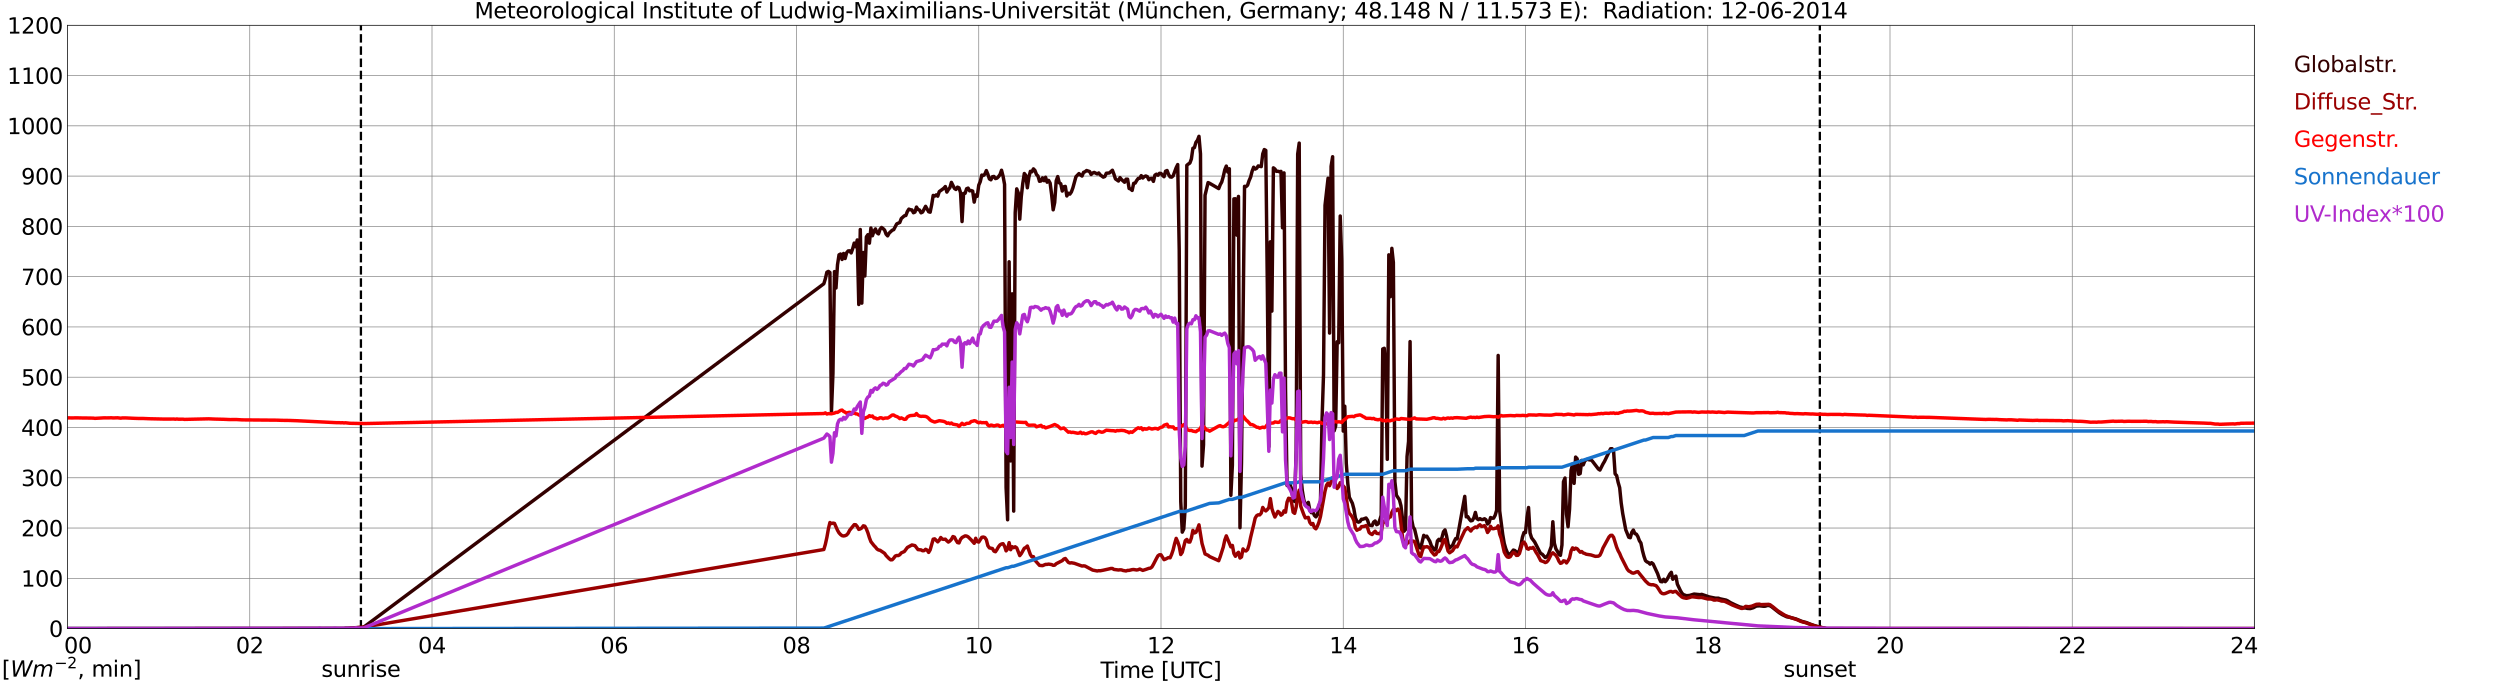 <?xml version="1.0" encoding="utf-8" standalone="no"?>
<!DOCTYPE svg PUBLIC "-//W3C//DTD SVG 1.1//EN"
  "http://www.w3.org/Graphics/SVG/1.1/DTD/svg11.dtd">
<svg xmlns:xlink="http://www.w3.org/1999/xlink" width="1085.4pt" height="296.64pt" viewBox="0 0 1085.4 296.64" xmlns="http://www.w3.org/2000/svg" version="1.1">
 <defs>
  <style type="text/css">*{stroke-linejoin: round; stroke-linecap: butt}</style>
 </defs>
 <g id="figure_1">
  <g id="patch_1">
   <path d="M 0 296.64 
L 1085.4 296.64 
L 1085.4 0 
L 0 0 
z
" style="fill: #ffffff"/>
  </g>
  <g id="axes_1">
   <g id="patch_2">
    <path d="M 29.306 272.909 
L 978.814 272.909 
L 978.814 10.976 
L 29.306 10.976 
z
" style="fill: #ffffff"/>
   </g>
   <g id="patch_3">
    <path d="M 978.814 272.909 
L 978.814 272.909 
L 978.814 10.976 
L 978.814 10.976 
z
" clip-path="url(#p2bbfcf3aba)" style="fill: #d3d3d3; opacity: 0.25; stroke: #d3d3d3; stroke-linejoin: miter"/>
   </g>
   <g id="matplotlib.axis_1">
    <g id="xtick_1">
     <g id="line2d_1">
      <path d="M 29.306 272.909 
L 29.306 10.976 
" clip-path="url(#p2bbfcf3aba)" style="fill: none; stroke: #808080; stroke-width: 0.3; stroke-linecap: square"/>
     </g>
     <g id="line2d_2"/>
     <g id="text_1">
      <!--    00 -->
      <g transform="translate(18.733 283.627) scale(0.095 -0.095)">
       <defs>
        <path id="DejaVuSans-20" transform="scale(0.016)"/>
        <path id="DejaVuSans-30" d="M 2034 4250 
Q 1547 4250 1301 3770 
Q 1056 3291 1056 2328 
Q 1056 1369 1301 889 
Q 1547 409 2034 409 
Q 2525 409 2770 889 
Q 3016 1369 3016 2328 
Q 3016 3291 2770 3770 
Q 2525 4250 2034 4250 
z
M 2034 4750 
Q 2819 4750 3233 4129 
Q 3647 3509 3647 2328 
Q 3647 1150 3233 529 
Q 2819 -91 2034 -91 
Q 1250 -91 836 529 
Q 422 1150 422 2328 
Q 422 3509 836 4129 
Q 1250 4750 2034 4750 
z
" transform="scale(0.016)"/>
       </defs>
       <use xlink:href="#DejaVuSans-20"/>
       <use xlink:href="#DejaVuSans-20" transform="translate(31.787 0)"/>
       <use xlink:href="#DejaVuSans-20" transform="translate(63.574 0)"/>
       <use xlink:href="#DejaVuSans-30" transform="translate(95.361 0)"/>
       <use xlink:href="#DejaVuSans-30" transform="translate(158.984 0)"/>
      </g>
     </g>
    </g>
    <g id="xtick_2">
     <g id="line2d_3">
      <path d="M 108.431 272.909 
L 108.431 10.976 
" clip-path="url(#p2bbfcf3aba)" style="fill: none; stroke: #808080; stroke-width: 0.3; stroke-linecap: square"/>
     </g>
     <g id="line2d_4"/>
     <g id="text_2">
      <!-- 02 -->
      <g transform="translate(102.387 283.627) scale(0.095 -0.095)">
       <defs>
        <path id="DejaVuSans-32" d="M 1228 531 
L 3431 531 
L 3431 0 
L 469 0 
L 469 531 
Q 828 903 1448 1529 
Q 2069 2156 2228 2338 
Q 2531 2678 2651 2914 
Q 2772 3150 2772 3378 
Q 2772 3750 2511 3984 
Q 2250 4219 1831 4219 
Q 1534 4219 1204 4116 
Q 875 4013 500 3803 
L 500 4441 
Q 881 4594 1212 4672 
Q 1544 4750 1819 4750 
Q 2544 4750 2975 4387 
Q 3406 4025 3406 3419 
Q 3406 3131 3298 2873 
Q 3191 2616 2906 2266 
Q 2828 2175 2409 1742 
Q 1991 1309 1228 531 
z
" transform="scale(0.016)"/>
       </defs>
       <use xlink:href="#DejaVuSans-30"/>
       <use xlink:href="#DejaVuSans-32" transform="translate(63.623 0)"/>
      </g>
     </g>
    </g>
    <g id="xtick_3">
     <g id="line2d_5">
      <path d="M 187.557 272.909 
L 187.557 10.976 
" clip-path="url(#p2bbfcf3aba)" style="fill: none; stroke: #808080; stroke-width: 0.3; stroke-linecap: square"/>
     </g>
     <g id="line2d_6"/>
     <g id="text_3">
      <!-- 04 -->
      <g transform="translate(181.513 283.627) scale(0.095 -0.095)">
       <defs>
        <path id="DejaVuSans-34" d="M 2419 4116 
L 825 1625 
L 2419 1625 
L 2419 4116 
z
M 2253 4666 
L 3047 4666 
L 3047 1625 
L 3713 1625 
L 3713 1100 
L 3047 1100 
L 3047 0 
L 2419 0 
L 2419 1100 
L 313 1100 
L 313 1709 
L 2253 4666 
z
" transform="scale(0.016)"/>
       </defs>
       <use xlink:href="#DejaVuSans-30"/>
       <use xlink:href="#DejaVuSans-34" transform="translate(63.623 0)"/>
      </g>
     </g>
    </g>
    <g id="xtick_4">
     <g id="line2d_7">
      <path d="M 266.683 272.909 
L 266.683 10.976 
" clip-path="url(#p2bbfcf3aba)" style="fill: none; stroke: #808080; stroke-width: 0.3; stroke-linecap: square"/>
     </g>
     <g id="line2d_8"/>
     <g id="text_4">
      <!-- 06 -->
      <g transform="translate(260.638 283.627) scale(0.095 -0.095)">
       <defs>
        <path id="DejaVuSans-36" d="M 2113 2584 
Q 1688 2584 1439 2293 
Q 1191 2003 1191 1497 
Q 1191 994 1439 701 
Q 1688 409 2113 409 
Q 2538 409 2786 701 
Q 3034 994 3034 1497 
Q 3034 2003 2786 2293 
Q 2538 2584 2113 2584 
z
M 3366 4563 
L 3366 3988 
Q 3128 4100 2886 4159 
Q 2644 4219 2406 4219 
Q 1781 4219 1451 3797 
Q 1122 3375 1075 2522 
Q 1259 2794 1537 2939 
Q 1816 3084 2150 3084 
Q 2853 3084 3261 2657 
Q 3669 2231 3669 1497 
Q 3669 778 3244 343 
Q 2819 -91 2113 -91 
Q 1303 -91 875 529 
Q 447 1150 447 2328 
Q 447 3434 972 4092 
Q 1497 4750 2381 4750 
Q 2619 4750 2861 4703 
Q 3103 4656 3366 4563 
z
" transform="scale(0.016)"/>
       </defs>
       <use xlink:href="#DejaVuSans-30"/>
       <use xlink:href="#DejaVuSans-36" transform="translate(63.623 0)"/>
      </g>
     </g>
    </g>
    <g id="xtick_5">
     <g id="line2d_9">
      <path d="M 345.808 272.909 
L 345.808 10.976 
" clip-path="url(#p2bbfcf3aba)" style="fill: none; stroke: #808080; stroke-width: 0.3; stroke-linecap: square"/>
     </g>
     <g id="line2d_10"/>
     <g id="text_5">
      <!-- 08 -->
      <g transform="translate(339.764 283.627) scale(0.095 -0.095)">
       <defs>
        <path id="DejaVuSans-38" d="M 2034 2216 
Q 1584 2216 1326 1975 
Q 1069 1734 1069 1313 
Q 1069 891 1326 650 
Q 1584 409 2034 409 
Q 2484 409 2743 651 
Q 3003 894 3003 1313 
Q 3003 1734 2745 1975 
Q 2488 2216 2034 2216 
z
M 1403 2484 
Q 997 2584 770 2862 
Q 544 3141 544 3541 
Q 544 4100 942 4425 
Q 1341 4750 2034 4750 
Q 2731 4750 3128 4425 
Q 3525 4100 3525 3541 
Q 3525 3141 3298 2862 
Q 3072 2584 2669 2484 
Q 3125 2378 3379 2068 
Q 3634 1759 3634 1313 
Q 3634 634 3220 271 
Q 2806 -91 2034 -91 
Q 1263 -91 848 271 
Q 434 634 434 1313 
Q 434 1759 690 2068 
Q 947 2378 1403 2484 
z
M 1172 3481 
Q 1172 3119 1398 2916 
Q 1625 2713 2034 2713 
Q 2441 2713 2670 2916 
Q 2900 3119 2900 3481 
Q 2900 3844 2670 4047 
Q 2441 4250 2034 4250 
Q 1625 4250 1398 4047 
Q 1172 3844 1172 3481 
z
" transform="scale(0.016)"/>
       </defs>
       <use xlink:href="#DejaVuSans-30"/>
       <use xlink:href="#DejaVuSans-38" transform="translate(63.623 0)"/>
      </g>
     </g>
    </g>
    <g id="xtick_6">
     <g id="line2d_11">
      <path d="M 424.934 272.909 
L 424.934 10.976 
" clip-path="url(#p2bbfcf3aba)" style="fill: none; stroke: #808080; stroke-width: 0.3; stroke-linecap: square"/>
     </g>
     <g id="line2d_12"/>
     <g id="text_6">
      <!-- 10 -->
      <g transform="translate(418.89 283.627) scale(0.095 -0.095)">
       <defs>
        <path id="DejaVuSans-31" d="M 794 531 
L 1825 531 
L 1825 4091 
L 703 3866 
L 703 4441 
L 1819 4666 
L 2450 4666 
L 2450 531 
L 3481 531 
L 3481 0 
L 794 0 
L 794 531 
z
" transform="scale(0.016)"/>
       </defs>
       <use xlink:href="#DejaVuSans-31"/>
       <use xlink:href="#DejaVuSans-30" transform="translate(63.623 0)"/>
      </g>
     </g>
    </g>
    <g id="xtick_7">
     <g id="line2d_13">
      <path d="M 504.06 272.909 
L 504.06 10.976 
" clip-path="url(#p2bbfcf3aba)" style="fill: none; stroke: #808080; stroke-width: 0.3; stroke-linecap: square"/>
     </g>
     <g id="line2d_14"/>
     <g id="text_7">
      <!-- 12 -->
      <g transform="translate(498.015 283.627) scale(0.095 -0.095)">
       <use xlink:href="#DejaVuSans-31"/>
       <use xlink:href="#DejaVuSans-32" transform="translate(63.623 0)"/>
      </g>
     </g>
    </g>
    <g id="xtick_8">
     <g id="line2d_15">
      <path d="M 583.185 272.909 
L 583.185 10.976 
" clip-path="url(#p2bbfcf3aba)" style="fill: none; stroke: #808080; stroke-width: 0.3; stroke-linecap: square"/>
     </g>
     <g id="line2d_16"/>
     <g id="text_8">
      <!-- 14 -->
      <g transform="translate(577.141 283.627) scale(0.095 -0.095)">
       <use xlink:href="#DejaVuSans-31"/>
       <use xlink:href="#DejaVuSans-34" transform="translate(63.623 0)"/>
      </g>
     </g>
    </g>
    <g id="xtick_9">
     <g id="line2d_17">
      <path d="M 662.311 272.909 
L 662.311 10.976 
" clip-path="url(#p2bbfcf3aba)" style="fill: none; stroke: #808080; stroke-width: 0.3; stroke-linecap: square"/>
     </g>
     <g id="line2d_18"/>
     <g id="text_9">
      <!-- 16 -->
      <g transform="translate(656.267 283.627) scale(0.095 -0.095)">
       <use xlink:href="#DejaVuSans-31"/>
       <use xlink:href="#DejaVuSans-36" transform="translate(63.623 0)"/>
      </g>
     </g>
    </g>
    <g id="xtick_10">
     <g id="line2d_19">
      <path d="M 741.437 272.909 
L 741.437 10.976 
" clip-path="url(#p2bbfcf3aba)" style="fill: none; stroke: #808080; stroke-width: 0.3; stroke-linecap: square"/>
     </g>
     <g id="line2d_20"/>
     <g id="text_10">
      <!-- 18 -->
      <g transform="translate(735.392 283.627) scale(0.095 -0.095)">
       <use xlink:href="#DejaVuSans-31"/>
       <use xlink:href="#DejaVuSans-38" transform="translate(63.623 0)"/>
      </g>
     </g>
    </g>
    <g id="xtick_11">
     <g id="line2d_21">
      <path d="M 820.562 272.909 
L 820.562 10.976 
" clip-path="url(#p2bbfcf3aba)" style="fill: none; stroke: #808080; stroke-width: 0.3; stroke-linecap: square"/>
     </g>
     <g id="line2d_22"/>
     <g id="text_11">
      <!-- 20 -->
      <g transform="translate(814.518 283.627) scale(0.095 -0.095)">
       <use xlink:href="#DejaVuSans-32"/>
       <use xlink:href="#DejaVuSans-30" transform="translate(63.623 0)"/>
      </g>
     </g>
    </g>
    <g id="xtick_12">
     <g id="line2d_23">
      <path d="M 899.688 272.909 
L 899.688 10.976 
" clip-path="url(#p2bbfcf3aba)" style="fill: none; stroke: #808080; stroke-width: 0.3; stroke-linecap: square"/>
     </g>
     <g id="line2d_24"/>
     <g id="text_12">
      <!-- 22 -->
      <g transform="translate(893.644 283.627) scale(0.095 -0.095)">
       <use xlink:href="#DejaVuSans-32"/>
       <use xlink:href="#DejaVuSans-32" transform="translate(63.623 0)"/>
      </g>
     </g>
    </g>
    <g id="xtick_13">
     <g id="line2d_25">
      <path d="M 978.814 272.909 
L 978.814 10.976 
" clip-path="url(#p2bbfcf3aba)" style="fill: none; stroke: #808080; stroke-width: 0.3; stroke-linecap: square"/>
     </g>
     <g id="line2d_26"/>
     <g id="text_13">
      <!-- 24    -->
      <g transform="translate(968.241 283.627) scale(0.095 -0.095)">
       <use xlink:href="#DejaVuSans-32"/>
       <use xlink:href="#DejaVuSans-34" transform="translate(63.623 0)"/>
       <use xlink:href="#DejaVuSans-20" transform="translate(127.246 0)"/>
       <use xlink:href="#DejaVuSans-20" transform="translate(159.033 0)"/>
       <use xlink:href="#DejaVuSans-20" transform="translate(190.82 0)"/>
      </g>
     </g>
    </g>
    <g id="text_14">
     <!-- Time [UTC] -->
     <g transform="translate(477.806 294.322) scale(0.095 -0.095)">
      <defs>
       <path id="DejaVuSans-54" d="M -19 4666 
L 3928 4666 
L 3928 4134 
L 2272 4134 
L 2272 0 
L 1638 0 
L 1638 4134 
L -19 4134 
L -19 4666 
z
" transform="scale(0.016)"/>
       <path id="DejaVuSans-69" d="M 603 3500 
L 1178 3500 
L 1178 0 
L 603 0 
L 603 3500 
z
M 603 4863 
L 1178 4863 
L 1178 4134 
L 603 4134 
L 603 4863 
z
" transform="scale(0.016)"/>
       <path id="DejaVuSans-6d" d="M 3328 2828 
Q 3544 3216 3844 3400 
Q 4144 3584 4550 3584 
Q 5097 3584 5394 3201 
Q 5691 2819 5691 2113 
L 5691 0 
L 5113 0 
L 5113 2094 
Q 5113 2597 4934 2840 
Q 4756 3084 4391 3084 
Q 3944 3084 3684 2787 
Q 3425 2491 3425 1978 
L 3425 0 
L 2847 0 
L 2847 2094 
Q 2847 2600 2669 2842 
Q 2491 3084 2119 3084 
Q 1678 3084 1418 2786 
Q 1159 2488 1159 1978 
L 1159 0 
L 581 0 
L 581 3500 
L 1159 3500 
L 1159 2956 
Q 1356 3278 1631 3431 
Q 1906 3584 2284 3584 
Q 2666 3584 2933 3390 
Q 3200 3197 3328 2828 
z
" transform="scale(0.016)"/>
       <path id="DejaVuSans-65" d="M 3597 1894 
L 3597 1613 
L 953 1613 
Q 991 1019 1311 708 
Q 1631 397 2203 397 
Q 2534 397 2845 478 
Q 3156 559 3463 722 
L 3463 178 
Q 3153 47 2828 -22 
Q 2503 -91 2169 -91 
Q 1331 -91 842 396 
Q 353 884 353 1716 
Q 353 2575 817 3079 
Q 1281 3584 2069 3584 
Q 2775 3584 3186 3129 
Q 3597 2675 3597 1894 
z
M 3022 2063 
Q 3016 2534 2758 2815 
Q 2500 3097 2075 3097 
Q 1594 3097 1305 2825 
Q 1016 2553 972 2059 
L 3022 2063 
z
" transform="scale(0.016)"/>
       <path id="DejaVuSans-5b" d="M 550 4863 
L 1875 4863 
L 1875 4416 
L 1125 4416 
L 1125 -397 
L 1875 -397 
L 1875 -844 
L 550 -844 
L 550 4863 
z
" transform="scale(0.016)"/>
       <path id="DejaVuSans-55" d="M 556 4666 
L 1191 4666 
L 1191 1831 
Q 1191 1081 1462 751 
Q 1734 422 2344 422 
Q 2950 422 3222 751 
Q 3494 1081 3494 1831 
L 3494 4666 
L 4128 4666 
L 4128 1753 
Q 4128 841 3676 375 
Q 3225 -91 2344 -91 
Q 1459 -91 1007 375 
Q 556 841 556 1753 
L 556 4666 
z
" transform="scale(0.016)"/>
       <path id="DejaVuSans-43" d="M 4122 4306 
L 4122 3641 
Q 3803 3938 3442 4084 
Q 3081 4231 2675 4231 
Q 1875 4231 1450 3742 
Q 1025 3253 1025 2328 
Q 1025 1406 1450 917 
Q 1875 428 2675 428 
Q 3081 428 3442 575 
Q 3803 722 4122 1019 
L 4122 359 
Q 3791 134 3420 21 
Q 3050 -91 2638 -91 
Q 1578 -91 968 557 
Q 359 1206 359 2328 
Q 359 3453 968 4101 
Q 1578 4750 2638 4750 
Q 3056 4750 3426 4639 
Q 3797 4528 4122 4306 
z
" transform="scale(0.016)"/>
       <path id="DejaVuSans-5d" d="M 1947 4863 
L 1947 -844 
L 622 -844 
L 622 -397 
L 1369 -397 
L 1369 4416 
L 622 4416 
L 622 4863 
L 1947 4863 
z
" transform="scale(0.016)"/>
      </defs>
      <use xlink:href="#DejaVuSans-54"/>
      <use xlink:href="#DejaVuSans-69" transform="translate(57.959 0)"/>
      <use xlink:href="#DejaVuSans-6d" transform="translate(85.742 0)"/>
      <use xlink:href="#DejaVuSans-65" transform="translate(183.154 0)"/>
      <use xlink:href="#DejaVuSans-20" transform="translate(244.678 0)"/>
      <use xlink:href="#DejaVuSans-5b" transform="translate(276.465 0)"/>
      <use xlink:href="#DejaVuSans-55" transform="translate(315.479 0)"/>
      <use xlink:href="#DejaVuSans-54" transform="translate(388.672 0)"/>
      <use xlink:href="#DejaVuSans-43" transform="translate(443.881 0)"/>
      <use xlink:href="#DejaVuSans-5d" transform="translate(513.705 0)"/>
     </g>
    </g>
   </g>
   <g id="matplotlib.axis_2">
    <g id="ytick_1">
     <g id="line2d_27">
      <path d="M 29.306 272.909 
L 978.814 272.909 
" clip-path="url(#p2bbfcf3aba)" style="fill: none; stroke: #808080; stroke-width: 0.3; stroke-linecap: square"/>
     </g>
     <g id="line2d_28"/>
     <g id="text_15">
      <!-- 0 -->
      <g transform="translate(21.261 276.518) scale(0.095 -0.095)">
       <use xlink:href="#DejaVuSans-30"/>
      </g>
     </g>
    </g>
    <g id="ytick_2">
     <g id="line2d_29">
      <path d="M 29.306 251.081 
L 978.814 251.081 
" clip-path="url(#p2bbfcf3aba)" style="fill: none; stroke: #808080; stroke-width: 0.3; stroke-linecap: square"/>
     </g>
     <g id="line2d_30"/>
     <g id="text_16">
      <!-- 100 -->
      <g transform="translate(9.173 254.69) scale(0.095 -0.095)">
       <use xlink:href="#DejaVuSans-31"/>
       <use xlink:href="#DejaVuSans-30" transform="translate(63.623 0)"/>
       <use xlink:href="#DejaVuSans-30" transform="translate(127.246 0)"/>
      </g>
     </g>
    </g>
    <g id="ytick_3">
     <g id="line2d_31">
      <path d="M 29.306 229.253 
L 978.814 229.253 
" clip-path="url(#p2bbfcf3aba)" style="fill: none; stroke: #808080; stroke-width: 0.3; stroke-linecap: square"/>
     </g>
     <g id="line2d_32"/>
     <g id="text_17">
      <!-- 200 -->
      <g transform="translate(9.173 232.863) scale(0.095 -0.095)">
       <use xlink:href="#DejaVuSans-32"/>
       <use xlink:href="#DejaVuSans-30" transform="translate(63.623 0)"/>
       <use xlink:href="#DejaVuSans-30" transform="translate(127.246 0)"/>
      </g>
     </g>
    </g>
    <g id="ytick_4">
     <g id="line2d_33">
      <path d="M 29.306 207.426 
L 978.814 207.426 
" clip-path="url(#p2bbfcf3aba)" style="fill: none; stroke: #808080; stroke-width: 0.3; stroke-linecap: square"/>
     </g>
     <g id="line2d_34"/>
     <g id="text_18">
      <!-- 300 -->
      <g transform="translate(9.173 211.035) scale(0.095 -0.095)">
       <defs>
        <path id="DejaVuSans-33" d="M 2597 2516 
Q 3050 2419 3304 2112 
Q 3559 1806 3559 1356 
Q 3559 666 3084 287 
Q 2609 -91 1734 -91 
Q 1441 -91 1130 -33 
Q 819 25 488 141 
L 488 750 
Q 750 597 1062 519 
Q 1375 441 1716 441 
Q 2309 441 2620 675 
Q 2931 909 2931 1356 
Q 2931 1769 2642 2001 
Q 2353 2234 1838 2234 
L 1294 2234 
L 1294 2753 
L 1863 2753 
Q 2328 2753 2575 2939 
Q 2822 3125 2822 3475 
Q 2822 3834 2567 4026 
Q 2313 4219 1838 4219 
Q 1578 4219 1281 4162 
Q 984 4106 628 3988 
L 628 4550 
Q 988 4650 1302 4700 
Q 1616 4750 1894 4750 
Q 2613 4750 3031 4423 
Q 3450 4097 3450 3541 
Q 3450 3153 3228 2886 
Q 3006 2619 2597 2516 
z
" transform="scale(0.016)"/>
       </defs>
       <use xlink:href="#DejaVuSans-33"/>
       <use xlink:href="#DejaVuSans-30" transform="translate(63.623 0)"/>
       <use xlink:href="#DejaVuSans-30" transform="translate(127.246 0)"/>
      </g>
     </g>
    </g>
    <g id="ytick_5">
     <g id="line2d_35">
      <path d="M 29.306 185.598 
L 978.814 185.598 
" clip-path="url(#p2bbfcf3aba)" style="fill: none; stroke: #808080; stroke-width: 0.3; stroke-linecap: square"/>
     </g>
     <g id="line2d_36"/>
     <g id="text_19">
      <!-- 400 -->
      <g transform="translate(9.173 189.207) scale(0.095 -0.095)">
       <use xlink:href="#DejaVuSans-34"/>
       <use xlink:href="#DejaVuSans-30" transform="translate(63.623 0)"/>
       <use xlink:href="#DejaVuSans-30" transform="translate(127.246 0)"/>
      </g>
     </g>
    </g>
    <g id="ytick_6">
     <g id="line2d_37">
      <path d="M 29.306 163.77 
L 978.814 163.77 
" clip-path="url(#p2bbfcf3aba)" style="fill: none; stroke: #808080; stroke-width: 0.3; stroke-linecap: square"/>
     </g>
     <g id="line2d_38"/>
     <g id="text_20">
      <!-- 500 -->
      <g transform="translate(9.173 167.379) scale(0.095 -0.095)">
       <defs>
        <path id="DejaVuSans-35" d="M 691 4666 
L 3169 4666 
L 3169 4134 
L 1269 4134 
L 1269 2991 
Q 1406 3038 1543 3061 
Q 1681 3084 1819 3084 
Q 2600 3084 3056 2656 
Q 3513 2228 3513 1497 
Q 3513 744 3044 326 
Q 2575 -91 1722 -91 
Q 1428 -91 1123 -41 
Q 819 9 494 109 
L 494 744 
Q 775 591 1075 516 
Q 1375 441 1709 441 
Q 2250 441 2565 725 
Q 2881 1009 2881 1497 
Q 2881 1984 2565 2268 
Q 2250 2553 1709 2553 
Q 1456 2553 1204 2497 
Q 953 2441 691 2322 
L 691 4666 
z
" transform="scale(0.016)"/>
       </defs>
       <use xlink:href="#DejaVuSans-35"/>
       <use xlink:href="#DejaVuSans-30" transform="translate(63.623 0)"/>
       <use xlink:href="#DejaVuSans-30" transform="translate(127.246 0)"/>
      </g>
     </g>
    </g>
    <g id="ytick_7">
     <g id="line2d_39">
      <path d="M 29.306 141.942 
L 978.814 141.942 
" clip-path="url(#p2bbfcf3aba)" style="fill: none; stroke: #808080; stroke-width: 0.3; stroke-linecap: square"/>
     </g>
     <g id="line2d_40"/>
     <g id="text_21">
      <!-- 600 -->
      <g transform="translate(9.173 145.551) scale(0.095 -0.095)">
       <use xlink:href="#DejaVuSans-36"/>
       <use xlink:href="#DejaVuSans-30" transform="translate(63.623 0)"/>
       <use xlink:href="#DejaVuSans-30" transform="translate(127.246 0)"/>
      </g>
     </g>
    </g>
    <g id="ytick_8">
     <g id="line2d_41">
      <path d="M 29.306 120.114 
L 978.814 120.114 
" clip-path="url(#p2bbfcf3aba)" style="fill: none; stroke: #808080; stroke-width: 0.3; stroke-linecap: square"/>
     </g>
     <g id="line2d_42"/>
     <g id="text_22">
      <!-- 700 -->
      <g transform="translate(9.173 123.724) scale(0.095 -0.095)">
       <defs>
        <path id="DejaVuSans-37" d="M 525 4666 
L 3525 4666 
L 3525 4397 
L 1831 0 
L 1172 0 
L 2766 4134 
L 525 4134 
L 525 4666 
z
" transform="scale(0.016)"/>
       </defs>
       <use xlink:href="#DejaVuSans-37"/>
       <use xlink:href="#DejaVuSans-30" transform="translate(63.623 0)"/>
       <use xlink:href="#DejaVuSans-30" transform="translate(127.246 0)"/>
      </g>
     </g>
    </g>
    <g id="ytick_9">
     <g id="line2d_43">
      <path d="M 29.306 98.287 
L 978.814 98.287 
" clip-path="url(#p2bbfcf3aba)" style="fill: none; stroke: #808080; stroke-width: 0.3; stroke-linecap: square"/>
     </g>
     <g id="line2d_44"/>
     <g id="text_23">
      <!-- 800 -->
      <g transform="translate(9.173 101.896) scale(0.095 -0.095)">
       <use xlink:href="#DejaVuSans-38"/>
       <use xlink:href="#DejaVuSans-30" transform="translate(63.623 0)"/>
       <use xlink:href="#DejaVuSans-30" transform="translate(127.246 0)"/>
      </g>
     </g>
    </g>
    <g id="ytick_10">
     <g id="line2d_45">
      <path d="M 29.306 76.459 
L 978.814 76.459 
" clip-path="url(#p2bbfcf3aba)" style="fill: none; stroke: #808080; stroke-width: 0.3; stroke-linecap: square"/>
     </g>
     <g id="line2d_46"/>
     <g id="text_24">
      <!-- 900 -->
      <g transform="translate(9.173 80.068) scale(0.095 -0.095)">
       <defs>
        <path id="DejaVuSans-39" d="M 703 97 
L 703 672 
Q 941 559 1184 500 
Q 1428 441 1663 441 
Q 2288 441 2617 861 
Q 2947 1281 2994 2138 
Q 2813 1869 2534 1725 
Q 2256 1581 1919 1581 
Q 1219 1581 811 2004 
Q 403 2428 403 3163 
Q 403 3881 828 4315 
Q 1253 4750 1959 4750 
Q 2769 4750 3195 4129 
Q 3622 3509 3622 2328 
Q 3622 1225 3098 567 
Q 2575 -91 1691 -91 
Q 1453 -91 1209 -44 
Q 966 3 703 97 
z
M 1959 2075 
Q 2384 2075 2632 2365 
Q 2881 2656 2881 3163 
Q 2881 3666 2632 3958 
Q 2384 4250 1959 4250 
Q 1534 4250 1286 3958 
Q 1038 3666 1038 3163 
Q 1038 2656 1286 2365 
Q 1534 2075 1959 2075 
z
" transform="scale(0.016)"/>
       </defs>
       <use xlink:href="#DejaVuSans-39"/>
       <use xlink:href="#DejaVuSans-30" transform="translate(63.623 0)"/>
       <use xlink:href="#DejaVuSans-30" transform="translate(127.246 0)"/>
      </g>
     </g>
    </g>
    <g id="ytick_11">
     <g id="line2d_47">
      <path d="M 29.306 54.631 
L 978.814 54.631 
" clip-path="url(#p2bbfcf3aba)" style="fill: none; stroke: #808080; stroke-width: 0.3; stroke-linecap: square"/>
     </g>
     <g id="line2d_48"/>
     <g id="text_25">
      <!-- 1000 -->
      <g transform="translate(3.128 58.24) scale(0.095 -0.095)">
       <use xlink:href="#DejaVuSans-31"/>
       <use xlink:href="#DejaVuSans-30" transform="translate(63.623 0)"/>
       <use xlink:href="#DejaVuSans-30" transform="translate(127.246 0)"/>
       <use xlink:href="#DejaVuSans-30" transform="translate(190.869 0)"/>
      </g>
     </g>
    </g>
    <g id="ytick_12">
     <g id="line2d_49">
      <path d="M 29.306 32.803 
L 978.814 32.803 
" clip-path="url(#p2bbfcf3aba)" style="fill: none; stroke: #808080; stroke-width: 0.3; stroke-linecap: square"/>
     </g>
     <g id="line2d_50"/>
     <g id="text_26">
      <!-- 1100 -->
      <g transform="translate(3.128 36.413) scale(0.095 -0.095)">
       <use xlink:href="#DejaVuSans-31"/>
       <use xlink:href="#DejaVuSans-31" transform="translate(63.623 0)"/>
       <use xlink:href="#DejaVuSans-30" transform="translate(127.246 0)"/>
       <use xlink:href="#DejaVuSans-30" transform="translate(190.869 0)"/>
      </g>
     </g>
    </g>
    <g id="ytick_13">
     <g id="line2d_51">
      <path d="M 29.306 10.976 
L 978.814 10.976 
" clip-path="url(#p2bbfcf3aba)" style="fill: none; stroke: #808080; stroke-width: 0.3; stroke-linecap: square"/>
     </g>
     <g id="line2d_52"/>
     <g id="text_27">
      <!-- 1200 -->
      <g transform="translate(3.128 14.585) scale(0.095 -0.095)">
       <use xlink:href="#DejaVuSans-31"/>
       <use xlink:href="#DejaVuSans-32" transform="translate(63.623 0)"/>
       <use xlink:href="#DejaVuSans-30" transform="translate(127.246 0)"/>
       <use xlink:href="#DejaVuSans-30" transform="translate(190.869 0)"/>
      </g>
     </g>
    </g>
   </g>
   <g id="line2d_53">
    <path d="M 156.698 272.909 
L 156.698 10.976 
" clip-path="url(#p2bbfcf3aba)" style="fill: none; stroke-dasharray: 3.7,1.6; stroke-dashoffset: 0; stroke: #000000"/>
   </g>
   <g id="line2d_54">
    <path d="M 790.099 272.909 
L 790.099 10.976 
" clip-path="url(#p2bbfcf3aba)" style="fill: none; stroke-dasharray: 3.7,1.6; stroke-dashoffset: 0; stroke: #000000"/>
   </g>
   <g id="line2d_55">
    <path d="M 29.306 272.909 
L 149.313 272.909 
L 149.972 272.769 
L 151.291 272.797 
L 157.885 272.295 
L 357.677 123.194 
L 358.337 121.003 
L 358.996 118.189 
L 359.655 117.833 
L 360.315 118.307 
L 360.974 178.993 
L 361.634 162.083 
L 362.293 117.923 
L 362.952 125.03 
L 363.612 114.933 
L 364.271 110.637 
L 364.93 110.281 
L 365.59 112.652 
L 366.249 110.045 
L 366.909 112.237 
L 367.568 109.748 
L 368.227 108.95 
L 368.887 108.891 
L 369.546 109.807 
L 370.206 107.941 
L 370.865 105.542 
L 371.524 107.142 
L 372.184 104.18 
L 372.843 132.198 
L 373.502 99.649 
L 374.162 131.607 
L 374.821 109.631 
L 375.481 119.818 
L 376.14 102.849 
L 376.799 101.899 
L 377.459 105.573 
L 378.118 98.998 
L 378.777 102.345 
L 379.437 100.36 
L 380.096 99.382 
L 380.756 101.07 
L 381.415 101.546 
L 382.074 99.559 
L 382.734 98.76 
L 383.393 99.234 
L 384.053 99.887 
L 384.712 101.663 
L 385.371 102.403 
L 386.031 101.218 
L 387.349 99.974 
L 388.009 99.708 
L 389.328 97.191 
L 390.646 96.599 
L 391.306 94.882 
L 392.624 93.696 
L 393.284 93.548 
L 393.943 91.83 
L 394.603 90.793 
L 395.262 91.06 
L 395.921 91.149 
L 396.581 92.363 
L 397.24 92.068 
L 397.899 89.905 
L 398.559 90.972 
L 399.218 91.18 
L 399.878 92.393 
L 400.537 92.096 
L 401.856 89.58 
L 403.175 91.92 
L 403.834 92.127 
L 404.493 88.899 
L 405.153 84.841 
L 405.812 85.138 
L 406.471 84.603 
L 407.131 85.166 
L 407.79 83.182 
L 409.109 82.235 
L 409.768 81.73 
L 410.428 80.99 
L 411.087 83.389 
L 411.746 82.294 
L 412.406 81.464 
L 413.065 79.183 
L 414.384 81.82 
L 415.043 82.263 
L 415.703 81.257 
L 416.362 81.554 
L 417.022 83.656 
L 417.681 96.185 
L 418.34 83.981 
L 419 83.922 
L 419.659 81.938 
L 420.318 81.671 
L 420.978 82.857 
L 421.637 82.708 
L 422.297 82.975 
L 422.956 87.744 
L 423.615 84.662 
L 424.275 85.225 
L 424.934 80.399 
L 425.593 78.858 
L 426.253 76.014 
L 426.912 76.193 
L 427.572 75.63 
L 428.231 74.06 
L 428.89 75.66 
L 429.55 77.673 
L 430.209 78.059 
L 430.869 76.725 
L 431.528 76.607 
L 432.187 77.524 
L 432.847 77.347 
L 433.506 76.697 
L 434.165 75.778 
L 434.825 73.912 
L 435.484 76.49 
L 436.144 80.043 
L 436.803 211.632 
L 437.462 225.669 
L 438.122 113.658 
L 438.781 200.111 
L 439.44 127.577 
L 440.1 221.908 
L 440.759 92.334 
L 441.419 81.997 
L 442.078 83.715 
L 442.737 95.148 
L 443.397 85.404 
L 444.056 79.569 
L 444.716 75.333 
L 445.375 76.162 
L 446.034 81.523 
L 446.694 76.904 
L 447.353 74.385 
L 448.012 74.593 
L 448.672 73.32 
L 449.331 74.001 
L 449.991 75.747 
L 450.65 76.428 
L 451.309 78.709 
L 451.969 78.561 
L 452.628 77.199 
L 453.287 78.443 
L 453.947 76.963 
L 454.606 79.096 
L 455.266 78.325 
L 455.925 79.51 
L 456.584 84.575 
L 457.244 91.09 
L 457.903 87.921 
L 458.563 78.502 
L 459.222 76.666 
L 459.881 79.362 
L 460.541 79.777 
L 461.2 82.946 
L 461.859 81.08 
L 462.519 80.931 
L 463.178 85.077 
L 463.838 83.893 
L 464.497 84.278 
L 465.156 83.33 
L 465.816 81.523 
L 467.134 76.725 
L 468.453 75.363 
L 469.113 76.014 
L 469.772 76.428 
L 470.431 74.831 
L 471.091 74.564 
L 471.75 74.03 
L 473.069 74.475 
L 473.728 75.747 
L 474.388 75.125 
L 475.047 74.859 
L 476.366 75.512 
L 477.025 75.097 
L 477.685 75.926 
L 479.003 76.904 
L 479.663 76.636 
L 480.322 75.215 
L 481.641 75.097 
L 482.96 73.912 
L 483.619 75.63 
L 484.278 77.673 
L 485.597 78.592 
L 486.256 77.112 
L 486.916 77.939 
L 488.235 79.124 
L 488.894 77.793 
L 489.553 77.793 
L 490.213 81.82 
L 490.872 82.056 
L 491.532 82.678 
L 492.191 79.598 
L 492.85 79.48 
L 493.51 78.354 
L 494.169 77.465 
L 494.828 77.378 
L 495.488 76.252 
L 496.147 77.288 
L 496.807 76.666 
L 497.466 76.4 
L 498.125 76.697 
L 498.785 78.028 
L 499.444 77.524 
L 500.103 77.437 
L 500.763 78.74 
L 501.422 76.044 
L 502.082 75.63 
L 502.741 76.075 
L 503.4 75.245 
L 504.06 75.304 
L 504.719 76.103 
L 505.379 76.725 
L 506.038 74.326 
L 506.697 74.03 
L 507.357 75.778 
L 508.016 76.815 
L 508.675 76.904 
L 509.335 76.341 
L 510.654 72.788 
L 511.313 71.454 
L 511.972 108.683 
L 512.632 217.702 
L 513.291 231.03 
L 513.95 229.637 
L 514.61 219.627 
L 515.269 71.779 
L 515.929 71.216 
L 516.588 70.801 
L 517.247 69.024 
L 517.907 64.375 
L 518.566 64.078 
L 519.226 61.799 
L 519.885 60.911 
L 520.544 59.193 
L 521.204 66.833 
L 521.863 202.361 
L 522.522 193.091 
L 523.182 84.782 
L 524.501 79.273 
L 525.16 79.569 
L 529.116 81.879 
L 529.776 80.192 
L 530.435 79.006 
L 531.094 76.636 
L 531.754 73.704 
L 532.413 72.104 
L 533.073 74.711 
L 533.732 73.261 
L 534.391 215.037 
L 535.051 201.916 
L 535.71 86.351 
L 536.369 86.292 
L 537.029 102.107 
L 537.688 85.284 
L 538.348 229.105 
L 539.007 201.028 
L 540.326 80.901 
L 540.985 81.021 
L 541.644 80.399 
L 542.304 78.415 
L 542.963 76.904 
L 543.623 74.326 
L 544.282 72.609 
L 544.941 73.407 
L 545.601 73.054 
L 546.26 72.045 
L 547.579 72.342 
L 548.238 66.805 
L 548.898 64.938 
L 549.557 65.294 
L 550.216 123.64 
L 550.876 193.921 
L 551.535 104.979 
L 552.195 135.071 
L 552.854 72.875 
L 553.513 73.379 
L 554.173 74.385 
L 554.832 74.357 
L 555.491 74.564 
L 556.151 74.416 
L 556.81 98.909 
L 557.47 75.066 
L 558.129 169.456 
L 558.788 210.772 
L 559.448 210.416 
L 560.107 210.388 
L 560.766 212.313 
L 561.426 217.228 
L 562.085 217.733 
L 562.745 195.518 
L 563.404 66.863 
L 564.063 62.125 
L 564.723 205.915 
L 565.382 212.815 
L 566.042 216.873 
L 566.701 219.333 
L 568.02 218.117 
L 568.679 221.463 
L 569.338 222.589 
L 569.998 222.175 
L 570.657 223.775 
L 571.317 224.397 
L 571.976 223.508 
L 572.635 219.627 
L 573.295 217.674 
L 573.954 183.022 
L 574.613 162.792 
L 575.273 89.134 
L 576.592 77.378 
L 577.251 144.607 
L 577.91 72.224 
L 578.57 68.049 
L 579.229 187.049 
L 579.889 184.945 
L 580.548 148.368 
L 581.207 148.814 
L 581.867 93.786 
L 582.526 113.302 
L 583.185 187.167 
L 583.845 176.358 
L 584.504 201.176 
L 585.164 209.942 
L 585.823 215.897 
L 587.142 218.503 
L 587.801 220.989 
L 588.46 224.84 
L 589.12 226.381 
L 589.779 226.706 
L 590.439 226.47 
L 591.098 225.433 
L 591.757 225.403 
L 593.076 224.899 
L 593.736 225.848 
L 594.395 227.95 
L 595.714 228.216 
L 596.373 226.678 
L 597.032 226.202 
L 597.692 227.802 
L 598.351 227.446 
L 599.011 225.877 
L 599.67 223.716 
L 600.329 151.509 
L 600.989 151.212 
L 601.648 160.601 
L 602.307 199.43 
L 602.967 110.637 
L 603.626 128.822 
L 604.286 107.823 
L 604.945 113.983 
L 605.604 209.113 
L 606.264 215.008 
L 607.582 217.021 
L 608.242 219.568 
L 609.561 230.646 
L 610.22 229.875 
L 610.879 198.186 
L 611.539 191.64 
L 612.198 148.309 
L 612.858 225.462 
L 613.517 228.808 
L 614.176 229.816 
L 615.495 235.385 
L 616.154 237.694 
L 616.814 237.96 
L 618.133 232.423 
L 618.792 233.045 
L 619.451 232.778 
L 620.77 234.998 
L 621.429 236.895 
L 622.748 238.82 
L 623.408 238.465 
L 624.067 234.85 
L 624.726 234.141 
L 625.386 234.763 
L 626.045 233.37 
L 626.705 230.882 
L 627.364 230.052 
L 628.023 232.63 
L 628.683 236.184 
L 629.342 237.96 
L 630.001 237.279 
L 630.661 236.775 
L 631.32 235.147 
L 631.98 233.844 
L 632.639 233.962 
L 635.936 215.511 
L 636.595 224.397 
L 637.255 224.307 
L 637.914 225.374 
L 638.573 226.143 
L 639.233 225.966 
L 639.892 224.781 
L 640.552 222.471 
L 641.211 225.195 
L 641.87 225.61 
L 642.53 225.167 
L 643.189 225.551 
L 643.848 225.551 
L 644.508 225.226 
L 645.167 225.669 
L 645.827 227.505 
L 646.486 226.972 
L 647.145 224.691 
L 647.805 224.988 
L 648.464 224.96 
L 649.123 223.744 
L 649.783 221.524 
L 650.442 154.323 
L 651.102 221.819 
L 652.42 232.036 
L 653.08 235.917 
L 653.739 238.198 
L 654.399 239.827 
L 655.058 240.626 
L 655.717 240.538 
L 657.036 238.82 
L 657.695 239.028 
L 658.355 239.678 
L 659.014 239.886 
L 659.674 238.967 
L 660.333 236.598 
L 660.992 233.193 
L 661.652 231.178 
L 662.311 231.237 
L 662.97 224.632 
L 663.63 220.339 
L 664.289 231.416 
L 664.949 233.518 
L 666.267 235.265 
L 668.246 239.115 
L 668.905 240.3 
L 669.564 240.597 
L 670.883 242.077 
L 671.542 241.721 
L 672.202 240.805 
L 673.521 237.19 
L 674.18 226.529 
L 674.839 235.858 
L 675.499 238.286 
L 676.158 239.353 
L 676.817 240.656 
L 677.477 241.099 
L 678.136 236.629 
L 678.796 209.143 
L 679.455 207.543 
L 680.114 223.211 
L 680.774 228.69 
L 681.433 221.079 
L 682.092 204.228 
L 682.752 201.501 
L 683.411 209.855 
L 684.071 198.452 
L 684.73 199.133 
L 685.389 205.915 
L 686.049 205.59 
L 686.708 199.904 
L 687.368 201.829 
L 688.027 200.17 
L 688.686 199.548 
L 689.346 199.43 
L 690.005 199.666 
L 690.664 199.635 
L 691.324 200.17 
L 693.961 203.634 
L 694.621 204.079 
L 695.939 201.443 
L 696.599 200.347 
L 699.236 194.837 
L 699.896 194.809 
L 700.555 195.874 
L 701.215 205.738 
L 701.874 206.448 
L 702.533 209.44 
L 703.193 211.719 
L 703.852 218.324 
L 704.511 222.945 
L 705.83 229.993 
L 707.149 233.252 
L 707.808 233.459 
L 708.468 231.089 
L 709.127 230.111 
L 709.786 231.652 
L 710.446 231.89 
L 711.105 232.986 
L 711.765 234.763 
L 712.424 235.769 
L 713.083 239.028 
L 713.743 241.514 
L 714.402 243.411 
L 715.062 243.974 
L 715.721 244.24 
L 716.38 244.921 
L 717.04 244.299 
L 717.699 244.801 
L 719.677 249.066 
L 720.337 251.022 
L 720.996 252.474 
L 721.655 252.592 
L 722.315 251.496 
L 722.974 252.533 
L 723.633 251.821 
L 724.952 249.274 
L 725.612 248.475 
L 726.271 251.496 
L 726.93 250.577 
L 727.59 250.134 
L 728.249 253.628 
L 729.568 256.411 
L 730.227 257.538 
L 730.887 258.16 
L 732.205 258.633 
L 733.524 258.516 
L 735.502 257.922 
L 738.14 258.188 
L 738.799 258.042 
L 742.096 259.166 
L 744.734 259.699 
L 746.052 259.699 
L 746.712 259.967 
L 749.349 260.528 
L 750.009 260.825 
L 751.327 261.654 
L 753.306 262.602 
L 755.284 263.49 
L 757.262 263.935 
L 757.921 263.964 
L 758.581 264.143 
L 759.899 264.23 
L 761.218 263.846 
L 762.537 263.134 
L 763.856 263.016 
L 765.174 263.165 
L 765.834 263.224 
L 766.493 263.165 
L 767.153 262.927 
L 767.812 262.868 
L 768.471 263.016 
L 769.131 263.403 
L 772.428 266.009 
L 773.746 266.836 
L 775.725 267.786 
L 777.043 268.022 
L 779.681 268.703 
L 782.318 269.77 
L 784.296 270.303 
L 785.615 270.835 
L 786.934 271.339 
L 788.912 271.961 
L 791.55 272.584 
L 792.209 272.671 
L 792.868 272.909 
L 978.154 272.909 
L 978.154 272.909 
" clip-path="url(#p2bbfcf3aba)" style="fill: none; stroke: #330000; stroke-width: 1.5; stroke-linecap: square"/>
   </g>
   <g id="line2d_56">
    <path d="M 29.306 272.909 
L 149.972 272.817 
L 157.885 272.271 
L 357.677 238.572 
L 358.337 236.306 
L 358.996 233.324 
L 359.655 229.631 
L 360.315 226.861 
L 360.974 227.322 
L 361.634 227.112 
L 362.293 227.239 
L 363.612 230.218 
L 364.271 231.353 
L 364.93 232.065 
L 365.59 232.569 
L 366.249 232.696 
L 366.909 232.569 
L 367.568 232.276 
L 368.227 231.519 
L 368.887 230.218 
L 370.865 227.784 
L 371.524 227.826 
L 372.184 228.625 
L 372.843 229.84 
L 373.502 229.631 
L 374.162 229.212 
L 374.821 228.288 
L 375.481 228.457 
L 376.14 229.631 
L 376.799 231.309 
L 377.459 233.451 
L 378.118 235.173 
L 379.437 236.852 
L 380.096 237.522 
L 380.756 238.362 
L 381.415 238.781 
L 382.074 238.908 
L 383.393 239.79 
L 384.053 240.25 
L 384.712 241.217 
L 386.031 242.559 
L 386.69 243.064 
L 387.349 243.022 
L 388.009 242.35 
L 388.668 241.427 
L 389.328 241.176 
L 389.987 241.217 
L 390.646 240.839 
L 391.306 240.041 
L 392.624 239.453 
L 393.943 237.69 
L 395.921 236.598 
L 397.24 236.893 
L 398.559 238.613 
L 399.878 238.74 
L 400.537 239.117 
L 401.196 239.076 
L 401.856 238.489 
L 402.515 238.825 
L 403.175 239.831 
L 403.834 238.74 
L 405.153 234.082 
L 405.812 233.955 
L 407.131 235.256 
L 407.79 234.542 
L 408.45 233.368 
L 409.109 234.082 
L 409.768 234.165 
L 410.428 234.082 
L 411.087 234.793 
L 411.746 235.339 
L 412.406 234.878 
L 413.065 234.165 
L 413.725 232.947 
L 414.384 233.2 
L 415.043 234.501 
L 415.703 235.551 
L 416.362 235.719 
L 417.022 234.165 
L 417.681 233.368 
L 419 232.654 
L 419.659 232.737 
L 420.318 233.073 
L 421.637 234.374 
L 422.956 235.885 
L 423.615 233.702 
L 424.275 235.173 
L 424.934 235.339 
L 426.253 233.283 
L 426.912 233.156 
L 427.572 233.368 
L 428.231 234.333 
L 428.89 236.934 
L 429.55 237.858 
L 430.869 238.152 
L 431.528 239.285 
L 432.187 239.539 
L 432.847 238.572 
L 433.506 237.397 
L 434.165 236.557 
L 434.825 236.179 
L 435.484 236.053 
L 436.144 237.144 
L 436.803 239.159 
L 437.462 238.362 
L 438.122 235.592 
L 438.781 238.657 
L 439.44 237.356 
L 440.1 237.775 
L 440.759 237.397 
L 441.419 237.858 
L 442.737 241.217 
L 443.397 240.377 
L 444.716 238.026 
L 445.375 237.69 
L 446.034 237.061 
L 447.353 240.796 
L 448.012 241.763 
L 448.672 241.678 
L 449.331 243.232 
L 451.309 245.456 
L 452.628 245.583 
L 453.947 245.037 
L 454.606 245.037 
L 455.266 244.91 
L 456.584 245.12 
L 457.244 245.456 
L 457.903 245.373 
L 458.563 244.742 
L 461.2 243.4 
L 461.859 242.728 
L 462.519 242.477 
L 463.838 244.155 
L 464.497 244.45 
L 465.156 244.323 
L 466.475 244.574 
L 469.772 245.751 
L 470.431 245.666 
L 471.091 245.751 
L 474.388 247.512 
L 476.366 247.89 
L 477.025 247.765 
L 477.685 247.807 
L 479.003 247.556 
L 481.641 246.967 
L 482.3 246.798 
L 482.96 246.798 
L 483.619 247.22 
L 484.938 247.388 
L 485.597 247.471 
L 486.256 247.388 
L 486.916 247.429 
L 487.575 247.68 
L 488.894 247.89 
L 489.553 247.639 
L 490.213 247.639 
L 491.532 247.303 
L 492.191 247.261 
L 493.51 247.471 
L 494.169 247.344 
L 494.828 247.052 
L 496.147 247.639 
L 497.466 247.22 
L 498.785 246.757 
L 499.444 246.674 
L 500.103 246.17 
L 500.763 245.037 
L 502.082 242.477 
L 502.741 241.3 
L 503.4 240.839 
L 504.06 240.881 
L 505.379 242.979 
L 506.038 242.728 
L 507.357 242.055 
L 508.016 242.182 
L 508.675 240.671 
L 509.335 238.698 
L 509.994 235.97 
L 510.654 233.745 
L 511.313 235.214 
L 511.972 237.188 
L 512.632 240.754 
L 513.291 239.79 
L 514.61 234.71 
L 515.269 234.206 
L 515.929 235.297 
L 516.588 235.339 
L 517.247 233.577 
L 517.907 230.262 
L 518.566 231.395 
L 519.226 231.1 
L 519.885 229.716 
L 520.544 227.867 
L 521.863 235.928 
L 523.182 240.503 
L 524.501 241.09 
L 525.16 241.636 
L 529.116 243.441 
L 529.776 241.678 
L 531.094 237.522 
L 531.754 234.459 
L 532.413 232.654 
L 534.391 237.439 
L 535.051 236.81 
L 535.71 240.294 
L 536.369 241.51 
L 537.029 240.377 
L 537.688 239.79 
L 538.348 242.267 
L 539.007 241.804 
L 539.666 238.321 
L 540.326 239.076 
L 540.985 239.202 
L 541.644 238.572 
L 542.304 236.515 
L 542.963 233.324 
L 544.282 227.867 
L 544.941 224.971 
L 545.601 223.879 
L 546.26 223.502 
L 546.919 223.545 
L 547.579 222.788 
L 548.238 220.313 
L 548.898 221.277 
L 549.557 221.823 
L 550.216 221.236 
L 550.876 220.396 
L 551.535 216.493 
L 552.195 220.773 
L 552.854 222.832 
L 553.513 224.469 
L 554.832 222.033 
L 555.491 222.578 
L 556.151 223.67 
L 556.81 223.168 
L 557.47 221.782 
L 558.129 222.369 
L 558.788 218.003 
L 559.448 216.325 
L 560.107 216.493 
L 560.766 218.298 
L 561.426 222.369 
L 562.085 222.873 
L 562.745 220.186 
L 563.404 215.36 
L 564.063 212.8 
L 564.723 219.808 
L 566.042 223.377 
L 566.701 224.846 
L 568.02 224.637 
L 568.679 226.819 
L 569.338 227.699 
L 569.998 227.28 
L 570.657 229.085 
L 571.317 229.589 
L 571.976 228.413 
L 572.635 226.693 
L 573.295 224.259 
L 575.273 213.219 
L 575.932 210.658 
L 576.592 209.691 
L 577.251 210.868 
L 578.57 207.426 
L 579.229 208.726 
L 580.548 212.086 
L 581.207 211.287 
L 581.867 209.567 
L 583.845 211.75 
L 585.164 220.564 
L 585.823 222.914 
L 586.482 223.545 
L 587.142 224.552 
L 587.801 225.979 
L 588.46 229.212 
L 589.12 230.218 
L 589.779 229.84 
L 590.439 229.672 
L 591.098 228.666 
L 592.417 228.498 
L 593.076 228.162 
L 593.736 229.085 
L 594.395 231.185 
L 595.054 231.731 
L 595.714 232.065 
L 596.373 231.227 
L 597.032 230.639 
L 597.692 231.563 
L 599.011 231.731 
L 599.67 230.932 
L 600.329 227.365 
L 600.989 226.315 
L 601.648 225.516 
L 602.307 226.021 
L 602.967 224.593 
L 603.626 224.469 
L 604.286 222.41 
L 604.945 221.151 
L 605.604 221.151 
L 606.264 221.697 
L 606.923 221.026 
L 607.582 221.908 
L 608.901 232.99 
L 609.561 236.557 
L 610.22 236.766 
L 610.879 235.928 
L 611.539 235.551 
L 612.198 234.71 
L 612.858 234.878 
L 613.517 234.92 
L 614.176 235.129 
L 616.154 241.176 
L 616.814 241.636 
L 617.473 239.285 
L 618.133 237.397 
L 618.792 237.522 
L 619.451 237.312 
L 620.111 237.565 
L 620.77 238.111 
L 621.429 239.412 
L 622.748 240.964 
L 623.408 240.713 
L 624.067 239.495 
L 624.726 239.453 
L 625.386 238.279 
L 626.045 236.683 
L 626.705 234.501 
L 627.364 234.206 
L 628.683 239.244 
L 629.342 239.999 
L 630.661 239.076 
L 631.32 237.984 
L 631.98 237.188 
L 632.639 237.439 
L 635.936 230.345 
L 637.255 229.085 
L 638.573 230.554 
L 639.233 229.631 
L 640.552 228.791 
L 641.211 229.085 
L 641.87 228.288 
L 642.53 227.826 
L 643.189 228.54 
L 643.848 228.457 
L 644.508 228.203 
L 645.167 229.253 
L 645.827 231.185 
L 646.486 230.303 
L 647.145 228.498 
L 647.805 229.504 
L 648.464 229.548 
L 649.123 229.336 
L 649.783 229.295 
L 650.442 228.288 
L 651.102 231.899 
L 651.761 233.745 
L 653.08 239.663 
L 653.739 240.922 
L 654.399 241.804 
L 655.058 241.972 
L 655.717 241.678 
L 656.377 240.63 
L 657.036 239.872 
L 657.695 240.167 
L 658.355 241.132 
L 659.014 241.09 
L 659.674 240.335 
L 660.992 235.802 
L 661.652 235.339 
L 662.311 236.264 
L 662.97 238.152 
L 663.63 238.447 
L 664.289 237.858 
L 664.949 238.026 
L 665.608 237.648 
L 666.267 238.657 
L 666.927 239.872 
L 667.586 240.839 
L 668.905 243.4 
L 670.224 243.86 
L 670.883 244.238 
L 671.542 243.987 
L 672.202 243.19 
L 673.521 240.586 
L 674.18 239.999 
L 675.499 241.09 
L 676.158 242.14 
L 676.817 243.651 
L 677.477 244.574 
L 678.136 244.365 
L 678.796 243.483 
L 679.455 243.609 
L 680.114 244.406 
L 680.774 243.441 
L 681.433 242.223 
L 682.092 239.202 
L 682.752 237.858 
L 683.411 238.53 
L 684.071 237.984 
L 684.73 238.235 
L 686.049 239.748 
L 686.708 239.453 
L 687.368 240.084 
L 688.027 240.294 
L 688.686 240.63 
L 690.664 240.922 
L 691.983 241.341 
L 692.643 241.553 
L 693.961 241.468 
L 694.621 241.049 
L 695.28 239.704 
L 695.939 237.943 
L 698.577 233.115 
L 699.236 232.444 
L 699.896 232.401 
L 700.555 233.283 
L 701.874 237.522 
L 702.533 239.117 
L 703.193 240.294 
L 703.852 241.887 
L 706.49 247.093 
L 707.149 247.89 
L 707.808 248.226 
L 708.468 248.689 
L 709.127 248.857 
L 709.786 248.647 
L 710.446 248.311 
L 711.105 248.184 
L 714.402 252.255 
L 715.721 253.515 
L 716.38 253.768 
L 717.04 253.892 
L 717.699 253.851 
L 719.018 254.272 
L 719.677 255.069 
L 720.996 257.167 
L 721.655 257.671 
L 722.315 257.797 
L 722.974 257.671 
L 724.952 256.833 
L 725.612 256.789 
L 726.271 257.125 
L 726.93 256.833 
L 727.59 256.748 
L 728.909 258.048 
L 730.227 259.225 
L 730.887 259.517 
L 732.205 259.771 
L 733.524 259.435 
L 734.184 259.184 
L 734.843 259.098 
L 737.48 259.435 
L 738.799 259.393 
L 741.437 260.063 
L 742.756 260.063 
L 743.415 260.231 
L 744.074 260.526 
L 744.734 260.526 
L 745.393 260.399 
L 746.712 260.694 
L 747.371 260.945 
L 748.69 261.03 
L 750.668 261.953 
L 751.987 262.624 
L 753.965 263.422 
L 755.943 264.136 
L 756.602 264.136 
L 757.921 263.254 
L 759.24 263.422 
L 760.559 263.169 
L 762.537 262.373 
L 763.856 262.29 
L 764.515 262.499 
L 767.153 262.414 
L 767.812 262.373 
L 768.471 262.541 
L 769.79 263.505 
L 771.768 265.142 
L 773.746 266.402 
L 775.065 267.201 
L 776.384 267.747 
L 780.34 269.089 
L 781.659 269.718 
L 782.978 270.139 
L 783.637 270.263 
L 786.275 271.23 
L 786.934 271.398 
L 787.593 271.691 
L 792.209 272.782 
L 792.868 272.909 
L 978.154 272.909 
L 978.154 272.909 
" clip-path="url(#p2bbfcf3aba)" style="fill: none; stroke: #990000; stroke-width: 1.5; stroke-linecap: square"/>
   </g>
   <g id="line2d_57">
    <path d="M 29.306 181.411 
L 31.284 181.45 
L 33.262 181.413 
L 35.9 181.474 
L 37.218 181.479 
L 40.515 181.533 
L 41.175 181.636 
L 45.131 181.418 
L 46.45 181.437 
L 48.428 181.389 
L 49.087 181.461 
L 51.065 181.392 
L 52.384 181.557 
L 53.043 181.457 
L 54.362 181.437 
L 58.319 181.619 
L 60.297 181.684 
L 62.275 181.691 
L 64.912 181.802 
L 71.506 181.95 
L 75.462 181.924 
L 76.122 182.003 
L 76.781 181.9 
L 77.441 181.996 
L 79.419 181.985 
L 80.078 182.083 
L 90.628 181.835 
L 93.266 181.948 
L 97.222 182.044 
L 99.86 182.162 
L 102.497 182.134 
L 105.135 182.297 
L 120.3 182.422 
L 122.278 182.496 
L 125.575 182.54 
L 127.553 182.616 
L 128.872 182.66 
L 146.016 183.502 
L 147.335 183.502 
L 147.994 183.577 
L 148.654 183.513 
L 149.313 183.625 
L 149.972 183.557 
L 151.951 183.771 
L 153.269 183.793 
L 155.907 183.854 
L 156.566 183.771 
L 157.885 183.897 
L 357.677 179.538 
L 358.337 179.255 
L 358.996 179.759 
L 359.655 179.571 
L 360.974 179.65 
L 362.293 179.348 
L 362.952 179.015 
L 363.612 179.069 
L 364.93 178.181 
L 365.59 178.041 
L 366.249 178.637 
L 366.909 178.956 
L 367.568 179.431 
L 368.227 179.111 
L 368.887 179.006 
L 370.206 179.517 
L 370.865 179.156 
L 371.524 179.676 
L 372.184 179.728 
L 372.843 180.141 
L 373.502 180.396 
L 374.162 180.918 
L 374.821 181.195 
L 375.481 181.677 
L 376.14 181.261 
L 376.799 181.071 
L 377.459 180.462 
L 378.118 180.811 
L 378.777 180.599 
L 379.437 181.44 
L 380.096 181.464 
L 380.756 181.854 
L 381.415 181.734 
L 382.074 181.374 
L 382.734 181.407 
L 383.393 181.774 
L 384.053 181.538 
L 384.712 181.47 
L 385.371 181.52 
L 386.031 181.141 
L 387.349 180.191 
L 388.009 180.174 
L 388.668 180.628 
L 389.328 180.841 
L 389.987 181.18 
L 390.646 181.743 
L 391.306 181.418 
L 392.624 182.083 
L 393.284 181.972 
L 393.943 181.04 
L 394.603 180.652 
L 395.262 180.431 
L 397.24 180.267 
L 397.899 179.547 
L 398.559 180.318 
L 399.218 180.625 
L 399.878 180.783 
L 400.537 180.708 
L 401.856 180.787 
L 402.515 181.082 
L 403.175 181.619 
L 403.834 182.335 
L 404.493 182.747 
L 405.812 183.262 
L 407.79 182.647 
L 409.109 182.843 
L 409.768 182.965 
L 410.428 183.232 
L 411.087 183.78 
L 411.746 183.609 
L 412.406 183.958 
L 413.065 183.655 
L 413.725 184.168 
L 415.703 184.491 
L 416.362 185.152 
L 417.681 183.771 
L 418.34 184.327 
L 419 184.214 
L 419.659 183.793 
L 420.318 183.799 
L 420.978 183.683 
L 421.637 182.994 
L 422.297 182.887 
L 422.956 182.644 
L 423.615 182.784 
L 424.275 183.271 
L 424.934 183.572 
L 425.593 183.315 
L 426.253 183.542 
L 426.912 183.48 
L 427.572 183.539 
L 428.231 183.439 
L 428.89 184.567 
L 429.55 184.871 
L 430.209 184.541 
L 430.869 184.666 
L 431.528 184.93 
L 432.847 184.533 
L 433.506 184.607 
L 434.165 185.133 
L 435.484 184.666 
L 436.144 185.137 
L 436.803 183.651 
L 437.462 182.738 
L 438.122 183.583 
L 438.781 182.697 
L 439.44 182.326 
L 440.1 182.369 
L 440.759 183.186 
L 443.397 183.365 
L 444.716 183.424 
L 445.375 183.356 
L 446.034 184.338 
L 446.694 184.624 
L 448.672 184.561 
L 449.331 184.62 
L 449.991 185.31 
L 451.969 184.668 
L 452.628 185.384 
L 453.287 185.253 
L 453.947 185.77 
L 455.925 185.152 
L 457.903 184.297 
L 459.222 184.939 
L 460.541 186.141 
L 461.859 185.801 
L 463.838 187.652 
L 464.497 187.51 
L 465.156 187.787 
L 465.816 187.671 
L 467.794 188.086 
L 468.453 188.04 
L 469.113 187.632 
L 469.772 188.239 
L 470.431 187.975 
L 471.091 188.32 
L 471.75 188.274 
L 473.728 187.501 
L 474.388 187.492 
L 475.047 187.936 
L 475.706 188.176 
L 476.366 187.567 
L 477.025 187.27 
L 478.344 187.676 
L 479.003 187.534 
L 480.322 186.759 
L 482.3 186.958 
L 483.619 187.012 
L 484.278 187.213 
L 484.938 186.921 
L 485.597 186.973 
L 486.916 186.844 
L 488.235 186.988 
L 488.894 187.305 
L 489.553 187.462 
L 490.213 187.892 
L 490.872 187.479 
L 491.532 187.715 
L 493.51 186.104 
L 494.169 185.733 
L 494.828 186.01 
L 495.488 185.716 
L 496.147 186.6 
L 496.807 186.093 
L 497.466 186.329 
L 498.125 186.259 
L 498.785 185.809 
L 500.103 186.29 
L 501.422 185.995 
L 502.082 186.058 
L 502.741 186.318 
L 503.4 185.82 
L 504.06 185.508 
L 504.719 185.388 
L 505.379 184.622 
L 506.697 184.183 
L 507.357 185.379 
L 508.016 185.273 
L 508.675 185.393 
L 509.335 185.342 
L 509.994 186.196 
L 511.972 186.021 
L 512.632 184.997 
L 513.291 184.836 
L 513.95 184.354 
L 514.61 184.664 
L 515.269 186.346 
L 515.929 186.737 
L 516.588 186.907 
L 517.247 186.853 
L 517.907 187.182 
L 519.226 187.42 
L 519.885 186.888 
L 520.544 186.645 
L 521.204 185.945 
L 521.863 184.522 
L 522.522 185.137 
L 523.841 186.68 
L 524.501 186.711 
L 525.16 187.198 
L 529.116 184.98 
L 529.776 184.786 
L 530.435 185.174 
L 531.094 185.288 
L 531.754 185.061 
L 533.732 183.378 
L 534.391 182.461 
L 535.051 181.867 
L 535.71 182.771 
L 536.369 182.446 
L 537.029 182.35 
L 537.688 181.915 
L 538.348 181.263 
L 539.007 181.097 
L 539.666 180.678 
L 540.985 182.341 
L 541.644 182.854 
L 542.963 184.33 
L 543.623 184.332 
L 544.282 184.624 
L 545.601 185.48 
L 546.26 185.545 
L 546.919 185.901 
L 548.238 185.441 
L 548.898 185.657 
L 549.557 185.266 
L 550.876 183.435 
L 551.535 183.729 
L 552.854 183.631 
L 553.513 183.186 
L 554.832 183.395 
L 555.491 183.262 
L 556.151 182.553 
L 556.81 182.73 
L 557.47 182.254 
L 558.129 181.987 
L 558.788 181.501 
L 559.448 181.396 
L 560.107 181.45 
L 560.766 181.693 
L 561.426 181.808 
L 562.085 181.71 
L 562.745 182.455 
L 563.404 183.561 
L 564.063 183.91 
L 564.723 183.273 
L 565.382 183.282 
L 566.701 183.035 
L 567.36 183.114 
L 568.02 183.4 
L 569.338 183.24 
L 569.998 183.443 
L 570.657 183.299 
L 571.976 183.535 
L 572.635 183.315 
L 573.295 183.325 
L 573.954 183.856 
L 574.613 183.716 
L 575.273 184.081 
L 576.592 183.906 
L 577.251 183.646 
L 577.91 183.616 
L 578.57 183.797 
L 579.229 183.064 
L 579.889 183.033 
L 580.548 183.24 
L 581.207 183.133 
L 581.867 183.19 
L 582.526 183.428 
L 583.185 182.618 
L 584.504 181.555 
L 585.164 180.935 
L 587.142 180.761 
L 587.801 180.918 
L 588.46 180.475 
L 589.779 180.237 
L 590.439 180.115 
L 591.098 180.381 
L 591.757 180.837 
L 592.417 181.134 
L 593.076 181.629 
L 595.054 181.632 
L 595.714 181.782 
L 596.373 181.651 
L 597.032 182.029 
L 598.351 182.26 
L 599.011 182.068 
L 599.67 182.276 
L 600.329 182.644 
L 600.989 182.498 
L 601.648 182.81 
L 602.307 182.367 
L 602.967 182.692 
L 603.626 182.688 
L 604.286 182.391 
L 604.945 182.422 
L 605.604 181.979 
L 606.264 181.896 
L 607.582 182.086 
L 608.242 181.697 
L 612.198 182.103 
L 614.176 181.44 
L 614.836 181.865 
L 619.451 182.035 
L 621.429 181.61 
L 622.089 181.402 
L 622.748 181.354 
L 623.408 181.619 
L 624.067 181.612 
L 625.386 181.87 
L 626.045 181.885 
L 626.705 181.557 
L 627.364 181.878 
L 628.023 181.612 
L 628.683 181.466 
L 629.342 181.605 
L 630.001 181.446 
L 630.661 181.586 
L 631.32 181.383 
L 632.639 181.322 
L 636.595 181.616 
L 637.255 181.374 
L 638.573 181.086 
L 639.233 181.261 
L 639.892 181.182 
L 640.552 181.313 
L 641.211 181.095 
L 641.87 181.274 
L 644.508 180.857 
L 646.486 180.759 
L 648.464 180.922 
L 649.783 180.857 
L 650.442 181.158 
L 651.761 180.401 
L 652.42 180.597 
L 655.717 180.411 
L 657.695 180.521 
L 658.355 180.357 
L 659.674 180.407 
L 660.333 180.425 
L 660.992 180.329 
L 662.97 180.497 
L 663.63 180.132 
L 666.267 180.189 
L 666.927 180.252 
L 668.246 180.064 
L 670.224 180.191 
L 673.521 180.241 
L 675.499 179.885 
L 678.136 179.953 
L 678.796 180.145 
L 680.114 179.947 
L 680.774 179.805 
L 682.752 180.06 
L 683.411 180.191 
L 684.071 179.903 
L 688.686 180.005 
L 689.346 180.04 
L 690.005 179.929 
L 690.664 180.01 
L 693.302 179.757 
L 693.961 179.597 
L 694.621 179.626 
L 695.28 179.486 
L 695.939 179.621 
L 696.599 179.451 
L 697.258 179.412 
L 698.577 179.479 
L 699.236 179.314 
L 699.896 179.394 
L 700.555 179.259 
L 701.215 179.508 
L 701.874 179.39 
L 702.533 179.469 
L 703.193 179.204 
L 704.511 178.908 
L 705.171 178.556 
L 705.83 178.609 
L 706.49 178.436 
L 707.149 178.486 
L 708.468 178.399 
L 710.446 178.172 
L 711.765 178.456 
L 712.424 178.364 
L 713.083 178.392 
L 713.743 178.554 
L 714.402 178.969 
L 715.721 179.274 
L 716.38 179.479 
L 717.699 179.407 
L 718.358 179.549 
L 720.996 179.508 
L 721.655 179.582 
L 722.315 179.335 
L 722.974 179.547 
L 723.633 179.482 
L 724.293 179.61 
L 727.59 178.91 
L 728.909 178.873 
L 734.184 178.807 
L 734.843 178.958 
L 735.502 178.829 
L 737.48 179.043 
L 738.799 178.866 
L 740.777 178.927 
L 741.437 178.844 
L 742.756 178.936 
L 743.415 178.862 
L 745.393 179.034 
L 746.052 178.875 
L 747.371 178.986 
L 748.69 179.108 
L 750.009 178.918 
L 752.646 179.025 
L 761.218 179.296 
L 762.537 179.156 
L 763.856 179.169 
L 767.812 179.111 
L 768.471 179.209 
L 769.79 179.174 
L 771.109 179.135 
L 771.768 178.995 
L 772.428 179.145 
L 775.065 179.209 
L 775.725 179.353 
L 776.384 179.34 
L 777.043 179.462 
L 778.362 179.523 
L 779.021 179.606 
L 780.34 179.571 
L 782.978 179.704 
L 783.637 179.599 
L 786.275 179.752 
L 786.934 179.72 
L 788.912 179.866 
L 790.89 179.818 
L 791.55 179.901 
L 792.209 179.868 
L 793.528 179.962 
L 794.847 179.903 
L 798.803 179.914 
L 800.122 180.054 
L 800.781 179.896 
L 802.1 179.986 
L 807.375 180.156 
L 810.012 180.228 
L 810.672 180.37 
L 811.331 180.283 
L 829.794 181.069 
L 830.453 181.16 
L 831.772 181.079 
L 832.431 181.204 
L 833.75 181.151 
L 837.706 181.197 
L 862.103 182.114 
L 863.422 182.046 
L 866.06 182.112 
L 866.719 182.086 
L 868.038 182.193 
L 871.335 182.313 
L 871.994 182.245 
L 873.313 182.265 
L 875.291 182.407 
L 875.95 182.485 
L 876.61 182.341 
L 882.544 182.546 
L 883.863 182.496 
L 884.522 182.463 
L 885.182 182.551 
L 886.5 182.533 
L 895.072 182.627 
L 895.732 182.719 
L 897.71 182.636 
L 902.326 182.937 
L 902.985 182.906 
L 904.304 182.974 
L 906.282 183.138 
L 907.601 183.301 
L 909.579 183.258 
L 910.238 183.317 
L 910.898 183.223 
L 912.216 183.232 
L 917.491 182.843 
L 918.151 182.941 
L 921.448 182.861 
L 922.107 182.981 
L 924.085 182.887 
L 925.404 182.926 
L 928.041 182.924 
L 931.998 182.898 
L 932.657 183.013 
L 933.976 182.972 
L 934.635 183.077 
L 935.954 183.048 
L 936.613 183.171 
L 939.251 183.096 
L 939.91 183.151 
L 940.57 183.081 
L 943.867 183.267 
L 957.054 183.703 
L 959.032 183.808 
L 959.692 183.79 
L 961.67 184.1 
L 962.989 184.107 
L 963.648 184.223 
L 967.604 184.076 
L 969.582 184.02 
L 970.242 184.087 
L 971.561 183.897 
L 972.22 183.921 
L 972.879 183.769 
L 978.154 183.716 
L 978.154 183.716 
" clip-path="url(#p2bbfcf3aba)" style="fill: none; stroke: #ff0000; stroke-width: 1.5; stroke-linecap: square"/>
   </g>
   <g id="line2d_58">
    <path d="M 29.306 272.909 
L 157.885 272.909 
L 357.677 272.691 
L 436.803 246.497 
L 437.462 246.497 
L 439.44 245.842 
L 440.1 245.842 
L 511.972 222.05 
L 514.61 222.05 
L 525.16 218.558 
L 529.116 218.339 
L 533.732 216.811 
L 535.051 216.811 
L 537.688 215.938 
L 539.007 215.938 
L 558.129 209.608 
L 562.745 209.608 
L 564.063 209.172 
L 573.295 209.172 
L 578.57 207.426 
L 579.229 207.426 
L 583.845 205.898 
L 600.329 205.898 
L 604.945 204.37 
L 610.22 204.37 
L 612.198 203.715 
L 632.639 203.715 
L 637.255 203.497 
L 639.892 203.497 
L 640.552 203.278 
L 649.783 203.278 
L 650.442 203.06 
L 662.97 203.06 
L 663.63 202.842 
L 678.136 202.842 
L 713.743 191.055 
L 714.402 191.055 
L 717.699 189.963 
L 724.293 189.963 
L 725.612 189.527 
L 726.271 189.527 
L 727.59 189.09 
L 757.262 189.09 
L 763.196 187.126 
L 978.154 187.126 
L 978.154 187.126 
" clip-path="url(#p2bbfcf3aba)" style="fill: none; stroke: #1773cc; stroke-width: 1.5; stroke-linecap: square"/>
   </g>
   <g id="line2d_59">
    <path d="M 29.306 272.909 
L 138.104 272.8 
L 138.763 272.669 
L 139.422 272.821 
L 144.697 272.778 
L 145.357 272.691 
L 146.676 272.8 
L 151.951 272.734 
L 153.929 272.691 
L 154.588 272.56 
L 155.247 272.691 
L 157.885 272.625 
L 357.677 190.225 
L 358.996 188.435 
L 359.655 188.894 
L 360.315 189.57 
L 360.974 200.659 
L 361.634 196.817 
L 362.293 187.868 
L 362.952 189.265 
L 363.612 184.026 
L 364.271 182.455 
L 364.93 182.04 
L 365.59 182.324 
L 366.249 181.232 
L 366.909 181.931 
L 367.568 181.123 
L 368.227 180.097 
L 368.887 179.813 
L 369.546 179.923 
L 370.206 178.962 
L 370.865 177.565 
L 371.524 177.936 
L 372.184 176.517 
L 373.502 174.531 
L 374.162 188.13 
L 374.821 178.897 
L 375.481 176.888 
L 376.14 173.483 
L 376.799 172.392 
L 377.459 171.977 
L 378.118 169.511 
L 378.777 170.253 
L 379.437 168.856 
L 380.096 168.397 
L 380.756 169.052 
L 381.415 168.441 
L 382.074 167.35 
L 382.734 167.088 
L 383.393 166.389 
L 384.053 166.564 
L 384.712 167.219 
L 385.371 166.935 
L 386.031 165.778 
L 388.668 164.141 
L 389.328 162.875 
L 389.987 162.722 
L 391.306 161.325 
L 391.965 160.889 
L 392.624 159.994 
L 393.284 160.016 
L 394.603 158.138 
L 395.921 158.4 
L 396.581 158.902 
L 397.899 157.003 
L 399.878 156.414 
L 400.537 156.087 
L 401.196 155.039 
L 401.856 154.209 
L 403.175 154.93 
L 403.834 155.344 
L 404.493 153.904 
L 405.153 151.808 
L 405.812 151.874 
L 407.131 151.415 
L 407.79 150.368 
L 408.45 150.259 
L 409.109 149.386 
L 409.768 149.451 
L 410.428 149.364 
L 411.087 150.149 
L 411.746 148.469 
L 412.406 147.639 
L 413.065 147.552 
L 413.725 147.639 
L 414.384 148.512 
L 415.043 148.753 
L 415.703 147.312 
L 416.362 146.395 
L 417.022 148.731 
L 417.681 159.426 
L 418.34 149.407 
L 419 148.774 
L 419.659 149.364 
L 420.318 148.054 
L 420.978 149.167 
L 422.297 146.788 
L 422.956 148.731 
L 423.615 149.08 
L 424.275 149.975 
L 424.934 145.326 
L 425.593 144.933 
L 426.253 142.335 
L 426.912 141.418 
L 428.231 140.349 
L 428.89 140.131 
L 429.55 142.008 
L 430.209 142.139 
L 431.528 139.432 
L 432.847 139.454 
L 433.506 138.734 
L 434.825 136.944 
L 435.484 141.768 
L 436.144 144.103 
L 436.803 195.9 
L 437.462 196.948 
L 438.122 168.136 
L 438.781 189.941 
L 439.44 157.2 
L 440.1 192.976 
L 440.759 143.012 
L 441.419 140.131 
L 442.078 141.222 
L 442.737 144.954 
L 444.056 136.813 
L 444.716 136.507 
L 445.375 138.603 
L 446.034 139.694 
L 446.694 137.599 
L 447.353 133.517 
L 448.012 133.364 
L 448.672 133.582 
L 449.331 133.058 
L 450.65 133.342 
L 451.969 134.674 
L 452.628 134.062 
L 453.287 133.953 
L 453.947 133.56 
L 454.606 133.844 
L 455.266 133.822 
L 455.925 135.132 
L 456.584 137.402 
L 457.244 140.283 
L 457.903 137.795 
L 458.563 133.364 
L 459.222 132.665 
L 459.881 135.001 
L 460.541 135.001 
L 461.2 136.922 
L 461.859 134.63 
L 462.519 136.354 
L 463.178 137.271 
L 463.838 136.311 
L 464.497 136.354 
L 465.156 136.114 
L 465.816 135.219 
L 466.475 133.91 
L 467.134 133.102 
L 467.794 132.884 
L 468.453 132.142 
L 469.113 132.906 
L 469.772 132.578 
L 470.431 131.465 
L 471.091 130.941 
L 471.75 130.57 
L 472.409 130.592 
L 473.069 131.268 
L 473.728 132.665 
L 474.388 131.705 
L 475.047 131.007 
L 475.706 130.985 
L 476.366 131.967 
L 477.025 131.792 
L 477.685 132.382 
L 478.344 132.665 
L 479.003 133.429 
L 480.322 132.207 
L 480.981 132.404 
L 481.641 131.945 
L 482.3 131.836 
L 482.96 131.203 
L 484.278 133.735 
L 484.938 134.564 
L 485.597 133.015 
L 486.256 133.211 
L 486.916 134.215 
L 487.575 134.128 
L 488.235 133.277 
L 489.553 134.193 
L 490.213 137.446 
L 490.872 137.991 
L 491.532 137.009 
L 492.191 135.001 
L 492.85 134.346 
L 493.51 134.39 
L 494.828 135.11 
L 495.488 134.041 
L 496.147 133.91 
L 496.807 134.062 
L 497.466 133.364 
L 498.125 134.346 
L 498.785 135.874 
L 499.444 135.045 
L 500.763 137.708 
L 501.422 136.507 
L 502.082 136.704 
L 502.741 137.533 
L 503.4 136.878 
L 504.06 136.442 
L 505.379 138.21 
L 506.038 137.162 
L 506.697 137.773 
L 507.357 137.468 
L 508.016 137.97 
L 508.675 137.948 
L 509.335 139.847 
L 509.994 138.101 
L 510.654 140.502 
L 511.313 140.414 
L 511.972 186.864 
L 512.632 198.935 
L 513.291 202.514 
L 513.95 201.838 
L 514.61 193.74 
L 515.269 142.706 
L 515.929 140.785 
L 516.588 140.327 
L 517.247 140.589 
L 517.907 138.799 
L 518.566 138.821 
L 519.226 137.096 
L 519.885 138.122 
L 520.544 137.904 
L 521.204 144.06 
L 521.863 190.4 
L 522.522 173.069 
L 523.182 146.373 
L 523.841 145.522 
L 524.501 143.667 
L 525.16 143.579 
L 529.116 145.173 
L 529.776 144.976 
L 530.435 145.609 
L 531.094 144.998 
L 531.754 144.627 
L 532.413 145.762 
L 533.073 149.167 
L 533.732 150.935 
L 534.391 197.909 
L 535.051 179.77 
L 535.71 153.664 
L 536.369 152.834 
L 537.029 157.964 
L 537.688 152.223 
L 538.348 204.675 
L 539.007 178.329 
L 539.666 161.369 
L 540.326 150.957 
L 541.644 150.564 
L 542.304 150.586 
L 543.623 151.699 
L 544.282 152.594 
L 544.941 156.414 
L 546.26 155.104 
L 546.919 154.777 
L 547.579 155.89 
L 548.238 154.471 
L 549.557 157.702 
L 550.876 195.922 
L 551.535 169.358 
L 552.195 174.989 
L 552.854 164.621 
L 553.513 162.679 
L 554.173 163.683 
L 554.832 163.77 
L 555.491 162.024 
L 556.151 162.002 
L 556.81 187.497 
L 557.47 164.163 
L 558.129 199.786 
L 558.788 210.219 
L 560.107 212.577 
L 560.766 214.018 
L 561.426 216.244 
L 562.085 215.873 
L 562.745 197.057 
L 563.404 169.991 
L 564.063 169.794 
L 564.723 212.73 
L 565.382 215.698 
L 566.042 217.968 
L 566.701 219.518 
L 567.36 220.129 
L 568.02 220.369 
L 568.679 221.897 
L 569.338 222.094 
L 569.998 221.483 
L 570.657 221.679 
L 571.317 221.701 
L 571.976 220.85 
L 573.295 217.313 
L 573.954 210.219 
L 574.613 199.087 
L 575.273 181.385 
L 575.932 179.268 
L 576.592 180.075 
L 577.251 190.836 
L 577.91 179.137 
L 578.57 179.617 
L 579.229 211.529 
L 579.889 208.32 
L 580.548 206.967 
L 581.207 199.349 
L 581.867 197.669 
L 582.526 206.181 
L 583.185 216.593 
L 583.845 218.536 
L 585.164 226.568 
L 585.823 229.079 
L 587.801 232.287 
L 588.46 234.252 
L 589.12 235.583 
L 590.439 237.286 
L 591.757 237.22 
L 592.417 237.024 
L 593.076 236.631 
L 593.736 236.675 
L 594.395 236.937 
L 595.714 236.762 
L 597.032 235.714 
L 597.692 235.692 
L 599.011 234.754 
L 599.67 233.881 
L 600.329 215.873 
L 600.989 219.867 
L 601.648 226.045 
L 602.307 228.206 
L 602.967 210.285 
L 603.626 211.507 
L 604.286 208.713 
L 604.945 215.022 
L 605.604 229.035 
L 606.264 230.803 
L 607.582 230.978 
L 608.242 232.135 
L 609.561 237.199 
L 610.22 237.853 
L 610.879 232.615 
L 611.539 231.24 
L 612.198 224.429 
L 612.858 239.927 
L 613.517 240.56 
L 614.176 240.844 
L 615.495 242.634 
L 616.154 243.616 
L 616.814 243.987 
L 618.133 242.437 
L 620.77 242.546 
L 622.748 243.747 
L 623.408 243.878 
L 624.067 243.092 
L 624.726 243.463 
L 625.386 243.681 
L 626.045 243.441 
L 626.705 242.721 
L 627.364 242.241 
L 628.023 242.743 
L 628.683 243.725 
L 629.342 244.271 
L 630.661 244.074 
L 631.98 243.114 
L 632.639 242.939 
L 635.936 241.215 
L 636.595 242.023 
L 637.255 242.634 
L 638.573 244.467 
L 639.233 245.013 
L 639.892 245.166 
L 640.552 245.493 
L 641.211 246.082 
L 643.848 247.108 
L 644.508 247.239 
L 645.167 247.523 
L 645.827 248.156 
L 646.486 248.178 
L 647.145 247.894 
L 648.464 248.374 
L 649.123 248.374 
L 649.783 247.851 
L 650.442 240.8 
L 651.102 248.091 
L 651.761 248.702 
L 653.08 250.339 
L 655.717 252.587 
L 657.695 253.155 
L 659.014 253.875 
L 659.674 253.875 
L 660.333 253.417 
L 661.652 251.954 
L 662.311 251.67 
L 662.97 251.125 
L 663.63 251.583 
L 664.289 251.801 
L 665.608 253.177 
L 667.586 254.923 
L 670.883 257.739 
L 671.542 258.131 
L 672.202 258.35 
L 672.861 258.415 
L 673.521 258.284 
L 674.18 257.346 
L 674.839 258.524 
L 676.158 259.659 
L 677.477 261.034 
L 678.136 261.122 
L 678.796 260.707 
L 679.455 260.554 
L 680.114 262.06 
L 681.433 261.362 
L 682.092 260.401 
L 682.752 259.987 
L 683.411 260.161 
L 684.071 259.899 
L 684.73 259.899 
L 686.049 260.271 
L 686.708 260.358 
L 687.368 260.882 
L 693.302 262.934 
L 693.961 263.086 
L 694.621 263.108 
L 696.599 262.279 
L 698.577 261.515 
L 699.236 261.471 
L 700.555 261.755 
L 701.874 262.846 
L 703.852 264.025 
L 705.171 264.658 
L 706.49 265.029 
L 707.808 265.073 
L 709.127 265.007 
L 711.105 265.225 
L 715.062 266.317 
L 720.337 267.43 
L 722.974 267.845 
L 726.271 268.085 
L 728.249 268.238 
L 735.502 269.089 
L 763.196 271.73 
L 773.746 272.188 
L 779.021 272.429 
L 790.89 272.712 
L 817.265 272.821 
L 821.222 272.843 
L 824.519 272.843 
L 978.154 272.909 
L 978.154 272.909 
" clip-path="url(#p2bbfcf3aba)" style="fill: none; stroke: #b02bcc; stroke-width: 1.5; stroke-linecap: square"/>
   </g>
   <g id="patch_4">
    <path d="M 29.306 272.909 
L 29.306 10.976 
" style="fill: none; stroke: #000000; stroke-width: 0.3; stroke-linejoin: miter; stroke-linecap: square"/>
   </g>
   <g id="patch_5">
    <path d="M 978.814 272.909 
L 978.814 10.976 
" style="fill: none; stroke: #000000; stroke-width: 0.3; stroke-linejoin: miter; stroke-linecap: square"/>
   </g>
   <g id="patch_6">
    <path d="M 29.306 272.909 
L 978.814 272.909 
" style="fill: none; stroke: #000000; stroke-width: 0.3; stroke-linejoin: miter; stroke-linecap: square"/>
   </g>
   <g id="patch_7">
    <path d="M 29.306 10.976 
L 978.814 10.976 
" style="fill: none; stroke: #000000; stroke-width: 0.3; stroke-linejoin: miter; stroke-linecap: square"/>
   </g>
   <g id="text_28">
    <!-- sunrise -->
    <g transform="translate(139.534 293.863) scale(0.095 -0.095)">
     <defs>
      <path id="DejaVuSans-73" d="M 2834 3397 
L 2834 2853 
Q 2591 2978 2328 3040 
Q 2066 3103 1784 3103 
Q 1356 3103 1142 2972 
Q 928 2841 928 2578 
Q 928 2378 1081 2264 
Q 1234 2150 1697 2047 
L 1894 2003 
Q 2506 1872 2764 1633 
Q 3022 1394 3022 966 
Q 3022 478 2636 193 
Q 2250 -91 1575 -91 
Q 1294 -91 989 -36 
Q 684 19 347 128 
L 347 722 
Q 666 556 975 473 
Q 1284 391 1588 391 
Q 1994 391 2212 530 
Q 2431 669 2431 922 
Q 2431 1156 2273 1281 
Q 2116 1406 1581 1522 
L 1381 1569 
Q 847 1681 609 1914 
Q 372 2147 372 2553 
Q 372 3047 722 3315 
Q 1072 3584 1716 3584 
Q 2034 3584 2315 3537 
Q 2597 3491 2834 3397 
z
" transform="scale(0.016)"/>
      <path id="DejaVuSans-75" d="M 544 1381 
L 544 3500 
L 1119 3500 
L 1119 1403 
Q 1119 906 1312 657 
Q 1506 409 1894 409 
Q 2359 409 2629 706 
Q 2900 1003 2900 1516 
L 2900 3500 
L 3475 3500 
L 3475 0 
L 2900 0 
L 2900 538 
Q 2691 219 2414 64 
Q 2138 -91 1772 -91 
Q 1169 -91 856 284 
Q 544 659 544 1381 
z
M 1991 3584 
L 1991 3584 
z
" transform="scale(0.016)"/>
      <path id="DejaVuSans-6e" d="M 3513 2113 
L 3513 0 
L 2938 0 
L 2938 2094 
Q 2938 2591 2744 2837 
Q 2550 3084 2163 3084 
Q 1697 3084 1428 2787 
Q 1159 2491 1159 1978 
L 1159 0 
L 581 0 
L 581 3500 
L 1159 3500 
L 1159 2956 
Q 1366 3272 1645 3428 
Q 1925 3584 2291 3584 
Q 2894 3584 3203 3211 
Q 3513 2838 3513 2113 
z
" transform="scale(0.016)"/>
      <path id="DejaVuSans-72" d="M 2631 2963 
Q 2534 3019 2420 3045 
Q 2306 3072 2169 3072 
Q 1681 3072 1420 2755 
Q 1159 2438 1159 1844 
L 1159 0 
L 581 0 
L 581 3500 
L 1159 3500 
L 1159 2956 
Q 1341 3275 1631 3429 
Q 1922 3584 2338 3584 
Q 2397 3584 2469 3576 
Q 2541 3569 2628 3553 
L 2631 2963 
z
" transform="scale(0.016)"/>
     </defs>
     <use xlink:href="#DejaVuSans-73"/>
     <use xlink:href="#DejaVuSans-75" transform="translate(52.1 0)"/>
     <use xlink:href="#DejaVuSans-6e" transform="translate(115.479 0)"/>
     <use xlink:href="#DejaVuSans-72" transform="translate(178.857 0)"/>
     <use xlink:href="#DejaVuSans-69" transform="translate(219.971 0)"/>
     <use xlink:href="#DejaVuSans-73" transform="translate(247.754 0)"/>
     <use xlink:href="#DejaVuSans-65" transform="translate(299.854 0)"/>
    </g>
   </g>
   <g id="text_29">
    <!-- sunset -->
    <g transform="translate(774.345 293.863) scale(0.095 -0.095)">
     <defs>
      <path id="DejaVuSans-74" d="M 1172 4494 
L 1172 3500 
L 2356 3500 
L 2356 3053 
L 1172 3053 
L 1172 1153 
Q 1172 725 1289 603 
Q 1406 481 1766 481 
L 2356 481 
L 2356 0 
L 1766 0 
Q 1100 0 847 248 
Q 594 497 594 1153 
L 594 3053 
L 172 3053 
L 172 3500 
L 594 3500 
L 594 4494 
L 1172 4494 
z
" transform="scale(0.016)"/>
     </defs>
     <use xlink:href="#DejaVuSans-73"/>
     <use xlink:href="#DejaVuSans-75" transform="translate(52.1 0)"/>
     <use xlink:href="#DejaVuSans-6e" transform="translate(115.479 0)"/>
     <use xlink:href="#DejaVuSans-73" transform="translate(178.857 0)"/>
     <use xlink:href="#DejaVuSans-65" transform="translate(230.957 0)"/>
     <use xlink:href="#DejaVuSans-74" transform="translate(292.48 0)"/>
    </g>
   </g>
   <g id="text_30">
    <!-- [$Wm^{-2}$, min] -->
    <g transform="translate(0.821 293.863) scale(0.095 -0.095)">
     <defs>
      <path id="DejaVuSans-Oblique-57" d="M 616 4666 
L 1228 4666 
L 1453 697 
L 3213 4666 
L 3916 4666 
L 4147 697 
L 5888 4666 
L 6528 4666 
L 4453 0 
L 3659 0 
L 3444 3891 
L 1697 0 
L 903 0 
L 616 4666 
z
" transform="scale(0.016)"/>
      <path id="DejaVuSans-Oblique-6d" d="M 5747 2113 
L 5338 0 
L 4763 0 
L 5166 2094 
Q 5191 2228 5203 2325 
Q 5216 2422 5216 2491 
Q 5216 2772 5059 2928 
Q 4903 3084 4622 3084 
Q 4203 3084 3875 2770 
Q 3547 2456 3450 1953 
L 3066 0 
L 2491 0 
L 2900 2094 
Q 2925 2209 2937 2307 
Q 2950 2406 2950 2484 
Q 2950 2769 2794 2926 
Q 2638 3084 2363 3084 
Q 1938 3084 1609 2770 
Q 1281 2456 1184 1953 
L 800 0 
L 225 0 
L 909 3500 
L 1484 3500 
L 1375 2956 
Q 1609 3263 1923 3423 
Q 2238 3584 2597 3584 
Q 2978 3584 3223 3384 
Q 3469 3184 3519 2828 
Q 3781 3197 4126 3390 
Q 4472 3584 4856 3584 
Q 5306 3584 5551 3325 
Q 5797 3066 5797 2591 
Q 5797 2488 5784 2364 
Q 5772 2241 5747 2113 
z
" transform="scale(0.016)"/>
      <path id="DejaVuSans-2212" d="M 678 2272 
L 4684 2272 
L 4684 1741 
L 678 1741 
L 678 2272 
z
" transform="scale(0.016)"/>
      <path id="DejaVuSans-2c" d="M 750 794 
L 1409 794 
L 1409 256 
L 897 -744 
L 494 -744 
L 750 256 
L 750 794 
z
" transform="scale(0.016)"/>
     </defs>
     <use xlink:href="#DejaVuSans-5b" transform="translate(0 0.766)"/>
     <use xlink:href="#DejaVuSans-Oblique-57" transform="translate(39.014 0.766)"/>
     <use xlink:href="#DejaVuSans-Oblique-6d" transform="translate(137.891 0.766)"/>
     <use xlink:href="#DejaVuSans-2212" transform="translate(239.953 39.047) scale(0.7)"/>
     <use xlink:href="#DejaVuSans-32" transform="translate(298.605 39.047) scale(0.7)"/>
     <use xlink:href="#DejaVuSans-2c" transform="translate(345.875 0.766)"/>
     <use xlink:href="#DejaVuSans-20" transform="translate(377.663 0.766)"/>
     <use xlink:href="#DejaVuSans-6d" transform="translate(409.45 0.766)"/>
     <use xlink:href="#DejaVuSans-69" transform="translate(506.862 0.766)"/>
     <use xlink:href="#DejaVuSans-6e" transform="translate(534.645 0.766)"/>
     <use xlink:href="#DejaVuSans-5d" transform="translate(598.024 0.766)"/>
    </g>
   </g>
   <g id="text_31">
    <!-- Globalstr. -->
    <g style="fill: #330000" transform="translate(995.905 31.291) scale(0.095 -0.095)">
     <defs>
      <path id="DejaVuSans-47" d="M 3809 666 
L 3809 1919 
L 2778 1919 
L 2778 2438 
L 4434 2438 
L 4434 434 
Q 4069 175 3628 42 
Q 3188 -91 2688 -91 
Q 1594 -91 976 548 
Q 359 1188 359 2328 
Q 359 3472 976 4111 
Q 1594 4750 2688 4750 
Q 3144 4750 3555 4637 
Q 3966 4525 4313 4306 
L 4313 3634 
Q 3963 3931 3569 4081 
Q 3175 4231 2741 4231 
Q 1884 4231 1454 3753 
Q 1025 3275 1025 2328 
Q 1025 1384 1454 906 
Q 1884 428 2741 428 
Q 3075 428 3337 486 
Q 3600 544 3809 666 
z
" transform="scale(0.016)"/>
      <path id="DejaVuSans-6c" d="M 603 4863 
L 1178 4863 
L 1178 0 
L 603 0 
L 603 4863 
z
" transform="scale(0.016)"/>
      <path id="DejaVuSans-6f" d="M 1959 3097 
Q 1497 3097 1228 2736 
Q 959 2375 959 1747 
Q 959 1119 1226 758 
Q 1494 397 1959 397 
Q 2419 397 2687 759 
Q 2956 1122 2956 1747 
Q 2956 2369 2687 2733 
Q 2419 3097 1959 3097 
z
M 1959 3584 
Q 2709 3584 3137 3096 
Q 3566 2609 3566 1747 
Q 3566 888 3137 398 
Q 2709 -91 1959 -91 
Q 1206 -91 779 398 
Q 353 888 353 1747 
Q 353 2609 779 3096 
Q 1206 3584 1959 3584 
z
" transform="scale(0.016)"/>
      <path id="DejaVuSans-62" d="M 3116 1747 
Q 3116 2381 2855 2742 
Q 2594 3103 2138 3103 
Q 1681 3103 1420 2742 
Q 1159 2381 1159 1747 
Q 1159 1113 1420 752 
Q 1681 391 2138 391 
Q 2594 391 2855 752 
Q 3116 1113 3116 1747 
z
M 1159 2969 
Q 1341 3281 1617 3432 
Q 1894 3584 2278 3584 
Q 2916 3584 3314 3078 
Q 3713 2572 3713 1747 
Q 3713 922 3314 415 
Q 2916 -91 2278 -91 
Q 1894 -91 1617 61 
Q 1341 213 1159 525 
L 1159 0 
L 581 0 
L 581 4863 
L 1159 4863 
L 1159 2969 
z
" transform="scale(0.016)"/>
      <path id="DejaVuSans-61" d="M 2194 1759 
Q 1497 1759 1228 1600 
Q 959 1441 959 1056 
Q 959 750 1161 570 
Q 1363 391 1709 391 
Q 2188 391 2477 730 
Q 2766 1069 2766 1631 
L 2766 1759 
L 2194 1759 
z
M 3341 1997 
L 3341 0 
L 2766 0 
L 2766 531 
Q 2569 213 2275 61 
Q 1981 -91 1556 -91 
Q 1019 -91 701 211 
Q 384 513 384 1019 
Q 384 1609 779 1909 
Q 1175 2209 1959 2209 
L 2766 2209 
L 2766 2266 
Q 2766 2663 2505 2880 
Q 2244 3097 1772 3097 
Q 1472 3097 1187 3025 
Q 903 2953 641 2809 
L 641 3341 
Q 956 3463 1253 3523 
Q 1550 3584 1831 3584 
Q 2591 3584 2966 3190 
Q 3341 2797 3341 1997 
z
" transform="scale(0.016)"/>
      <path id="DejaVuSans-2e" d="M 684 794 
L 1344 794 
L 1344 0 
L 684 0 
L 684 794 
z
" transform="scale(0.016)"/>
     </defs>
     <use xlink:href="#DejaVuSans-47"/>
     <use xlink:href="#DejaVuSans-6c" transform="translate(77.49 0)"/>
     <use xlink:href="#DejaVuSans-6f" transform="translate(105.273 0)"/>
     <use xlink:href="#DejaVuSans-62" transform="translate(166.455 0)"/>
     <use xlink:href="#DejaVuSans-61" transform="translate(229.932 0)"/>
     <use xlink:href="#DejaVuSans-6c" transform="translate(291.211 0)"/>
     <use xlink:href="#DejaVuSans-73" transform="translate(318.994 0)"/>
     <use xlink:href="#DejaVuSans-74" transform="translate(371.094 0)"/>
     <use xlink:href="#DejaVuSans-72" transform="translate(410.303 0)"/>
     <use xlink:href="#DejaVuSans-2e" transform="translate(442.291 0)"/>
    </g>
   </g>
   <g id="text_32">
    <!-- Diffuse_Str. -->
    <g style="fill: #990000" transform="translate(995.905 47.531) scale(0.095 -0.095)">
     <defs>
      <path id="DejaVuSans-44" d="M 1259 4147 
L 1259 519 
L 2022 519 
Q 2988 519 3436 956 
Q 3884 1394 3884 2338 
Q 3884 3275 3436 3711 
Q 2988 4147 2022 4147 
L 1259 4147 
z
M 628 4666 
L 1925 4666 
Q 3281 4666 3915 4102 
Q 4550 3538 4550 2338 
Q 4550 1131 3912 565 
Q 3275 0 1925 0 
L 628 0 
L 628 4666 
z
" transform="scale(0.016)"/>
      <path id="DejaVuSans-66" d="M 2375 4863 
L 2375 4384 
L 1825 4384 
Q 1516 4384 1395 4259 
Q 1275 4134 1275 3809 
L 1275 3500 
L 2222 3500 
L 2222 3053 
L 1275 3053 
L 1275 0 
L 697 0 
L 697 3053 
L 147 3053 
L 147 3500 
L 697 3500 
L 697 3744 
Q 697 4328 969 4595 
Q 1241 4863 1831 4863 
L 2375 4863 
z
" transform="scale(0.016)"/>
      <path id="DejaVuSans-5f" d="M 3263 -1063 
L 3263 -1509 
L -63 -1509 
L -63 -1063 
L 3263 -1063 
z
" transform="scale(0.016)"/>
      <path id="DejaVuSans-53" d="M 3425 4513 
L 3425 3897 
Q 3066 4069 2747 4153 
Q 2428 4238 2131 4238 
Q 1616 4238 1336 4038 
Q 1056 3838 1056 3469 
Q 1056 3159 1242 3001 
Q 1428 2844 1947 2747 
L 2328 2669 
Q 3034 2534 3370 2195 
Q 3706 1856 3706 1288 
Q 3706 609 3251 259 
Q 2797 -91 1919 -91 
Q 1588 -91 1214 -16 
Q 841 59 441 206 
L 441 856 
Q 825 641 1194 531 
Q 1563 422 1919 422 
Q 2459 422 2753 634 
Q 3047 847 3047 1241 
Q 3047 1584 2836 1778 
Q 2625 1972 2144 2069 
L 1759 2144 
Q 1053 2284 737 2584 
Q 422 2884 422 3419 
Q 422 4038 858 4394 
Q 1294 4750 2059 4750 
Q 2388 4750 2728 4690 
Q 3069 4631 3425 4513 
z
" transform="scale(0.016)"/>
     </defs>
     <use xlink:href="#DejaVuSans-44"/>
     <use xlink:href="#DejaVuSans-69" transform="translate(77.002 0)"/>
     <use xlink:href="#DejaVuSans-66" transform="translate(104.785 0)"/>
     <use xlink:href="#DejaVuSans-66" transform="translate(139.99 0)"/>
     <use xlink:href="#DejaVuSans-75" transform="translate(175.195 0)"/>
     <use xlink:href="#DejaVuSans-73" transform="translate(238.574 0)"/>
     <use xlink:href="#DejaVuSans-65" transform="translate(290.674 0)"/>
     <use xlink:href="#DejaVuSans-5f" transform="translate(352.197 0)"/>
     <use xlink:href="#DejaVuSans-53" transform="translate(402.197 0)"/>
     <use xlink:href="#DejaVuSans-74" transform="translate(465.674 0)"/>
     <use xlink:href="#DejaVuSans-72" transform="translate(504.883 0)"/>
     <use xlink:href="#DejaVuSans-2e" transform="translate(536.871 0)"/>
    </g>
   </g>
   <g id="text_33">
    <!-- Gegenstr. -->
    <g style="fill: #ff0000" transform="translate(995.905 63.771) scale(0.095 -0.095)">
     <defs>
      <path id="DejaVuSans-67" d="M 2906 1791 
Q 2906 2416 2648 2759 
Q 2391 3103 1925 3103 
Q 1463 3103 1205 2759 
Q 947 2416 947 1791 
Q 947 1169 1205 825 
Q 1463 481 1925 481 
Q 2391 481 2648 825 
Q 2906 1169 2906 1791 
z
M 3481 434 
Q 3481 -459 3084 -895 
Q 2688 -1331 1869 -1331 
Q 1566 -1331 1297 -1286 
Q 1028 -1241 775 -1147 
L 775 -588 
Q 1028 -725 1275 -790 
Q 1522 -856 1778 -856 
Q 2344 -856 2625 -561 
Q 2906 -266 2906 331 
L 2906 616 
Q 2728 306 2450 153 
Q 2172 0 1784 0 
Q 1141 0 747 490 
Q 353 981 353 1791 
Q 353 2603 747 3093 
Q 1141 3584 1784 3584 
Q 2172 3584 2450 3431 
Q 2728 3278 2906 2969 
L 2906 3500 
L 3481 3500 
L 3481 434 
z
" transform="scale(0.016)"/>
     </defs>
     <use xlink:href="#DejaVuSans-47"/>
     <use xlink:href="#DejaVuSans-65" transform="translate(77.49 0)"/>
     <use xlink:href="#DejaVuSans-67" transform="translate(139.014 0)"/>
     <use xlink:href="#DejaVuSans-65" transform="translate(202.49 0)"/>
     <use xlink:href="#DejaVuSans-6e" transform="translate(264.014 0)"/>
     <use xlink:href="#DejaVuSans-73" transform="translate(327.393 0)"/>
     <use xlink:href="#DejaVuSans-74" transform="translate(379.492 0)"/>
     <use xlink:href="#DejaVuSans-72" transform="translate(418.701 0)"/>
     <use xlink:href="#DejaVuSans-2e" transform="translate(450.689 0)"/>
    </g>
   </g>
   <g id="text_34">
    <!-- Sonnendauer -->
    <g style="fill: #1773cc" transform="translate(995.905 80.01) scale(0.095 -0.095)">
     <defs>
      <path id="DejaVuSans-64" d="M 2906 2969 
L 2906 4863 
L 3481 4863 
L 3481 0 
L 2906 0 
L 2906 525 
Q 2725 213 2448 61 
Q 2172 -91 1784 -91 
Q 1150 -91 751 415 
Q 353 922 353 1747 
Q 353 2572 751 3078 
Q 1150 3584 1784 3584 
Q 2172 3584 2448 3432 
Q 2725 3281 2906 2969 
z
M 947 1747 
Q 947 1113 1208 752 
Q 1469 391 1925 391 
Q 2381 391 2643 752 
Q 2906 1113 2906 1747 
Q 2906 2381 2643 2742 
Q 2381 3103 1925 3103 
Q 1469 3103 1208 2742 
Q 947 2381 947 1747 
z
" transform="scale(0.016)"/>
     </defs>
     <use xlink:href="#DejaVuSans-53"/>
     <use xlink:href="#DejaVuSans-6f" transform="translate(63.477 0)"/>
     <use xlink:href="#DejaVuSans-6e" transform="translate(124.658 0)"/>
     <use xlink:href="#DejaVuSans-6e" transform="translate(188.037 0)"/>
     <use xlink:href="#DejaVuSans-65" transform="translate(251.416 0)"/>
     <use xlink:href="#DejaVuSans-6e" transform="translate(312.939 0)"/>
     <use xlink:href="#DejaVuSans-64" transform="translate(376.318 0)"/>
     <use xlink:href="#DejaVuSans-61" transform="translate(439.795 0)"/>
     <use xlink:href="#DejaVuSans-75" transform="translate(501.074 0)"/>
     <use xlink:href="#DejaVuSans-65" transform="translate(564.453 0)"/>
     <use xlink:href="#DejaVuSans-72" transform="translate(625.977 0)"/>
    </g>
   </g>
   <g id="text_35">
    <!-- UV-Index*100 -->
    <g style="fill: #b02bcc" transform="translate(995.905 96.25) scale(0.095 -0.095)">
     <defs>
      <path id="DejaVuSans-56" d="M 1831 0 
L 50 4666 
L 709 4666 
L 2188 738 
L 3669 4666 
L 4325 4666 
L 2547 0 
L 1831 0 
z
" transform="scale(0.016)"/>
      <path id="DejaVuSans-2d" d="M 313 2009 
L 1997 2009 
L 1997 1497 
L 313 1497 
L 313 2009 
z
" transform="scale(0.016)"/>
      <path id="DejaVuSans-49" d="M 628 4666 
L 1259 4666 
L 1259 0 
L 628 0 
L 628 4666 
z
" transform="scale(0.016)"/>
      <path id="DejaVuSans-78" d="M 3513 3500 
L 2247 1797 
L 3578 0 
L 2900 0 
L 1881 1375 
L 863 0 
L 184 0 
L 1544 1831 
L 300 3500 
L 978 3500 
L 1906 2253 
L 2834 3500 
L 3513 3500 
z
" transform="scale(0.016)"/>
      <path id="DejaVuSans-2a" d="M 3009 3897 
L 1888 3291 
L 3009 2681 
L 2828 2375 
L 1778 3009 
L 1778 1831 
L 1422 1831 
L 1422 3009 
L 372 2375 
L 191 2681 
L 1313 3291 
L 191 3897 
L 372 4206 
L 1422 3572 
L 1422 4750 
L 1778 4750 
L 1778 3572 
L 2828 4206 
L 3009 3897 
z
" transform="scale(0.016)"/>
     </defs>
     <use xlink:href="#DejaVuSans-55"/>
     <use xlink:href="#DejaVuSans-56" transform="translate(73.193 0)"/>
     <use xlink:href="#DejaVuSans-2d" transform="translate(135.727 0)"/>
     <use xlink:href="#DejaVuSans-49" transform="translate(171.811 0)"/>
     <use xlink:href="#DejaVuSans-6e" transform="translate(201.303 0)"/>
     <use xlink:href="#DejaVuSans-64" transform="translate(264.682 0)"/>
     <use xlink:href="#DejaVuSans-65" transform="translate(328.158 0)"/>
     <use xlink:href="#DejaVuSans-78" transform="translate(387.932 0)"/>
     <use xlink:href="#DejaVuSans-2a" transform="translate(447.111 0)"/>
     <use xlink:href="#DejaVuSans-31" transform="translate(497.111 0)"/>
     <use xlink:href="#DejaVuSans-30" transform="translate(560.734 0)"/>
     <use xlink:href="#DejaVuSans-30" transform="translate(624.357 0)"/>
    </g>
   </g>
   <g id="text_36">
    <!-- Meteorological Institute of Ludwig-Maximilians-Universität (München, Germany; 48.148 N / 11.573 E):  Radiation: 12-06-2014 -->
    <g transform="translate(206.01 7.976) scale(0.095 -0.095)">
     <defs>
      <path id="DejaVuSans-4d" d="M 628 4666 
L 1569 4666 
L 2759 1491 
L 3956 4666 
L 4897 4666 
L 4897 0 
L 4281 0 
L 4281 4097 
L 3078 897 
L 2444 897 
L 1241 4097 
L 1241 0 
L 628 0 
L 628 4666 
z
" transform="scale(0.016)"/>
      <path id="DejaVuSans-63" d="M 3122 3366 
L 3122 2828 
Q 2878 2963 2633 3030 
Q 2388 3097 2138 3097 
Q 1578 3097 1268 2742 
Q 959 2388 959 1747 
Q 959 1106 1268 751 
Q 1578 397 2138 397 
Q 2388 397 2633 464 
Q 2878 531 3122 666 
L 3122 134 
Q 2881 22 2623 -34 
Q 2366 -91 2075 -91 
Q 1284 -91 818 406 
Q 353 903 353 1747 
Q 353 2603 823 3093 
Q 1294 3584 2113 3584 
Q 2378 3584 2631 3529 
Q 2884 3475 3122 3366 
z
" transform="scale(0.016)"/>
      <path id="DejaVuSans-4c" d="M 628 4666 
L 1259 4666 
L 1259 531 
L 3531 531 
L 3531 0 
L 628 0 
L 628 4666 
z
" transform="scale(0.016)"/>
      <path id="DejaVuSans-77" d="M 269 3500 
L 844 3500 
L 1563 769 
L 2278 3500 
L 2956 3500 
L 3675 769 
L 4391 3500 
L 4966 3500 
L 4050 0 
L 3372 0 
L 2619 2869 
L 1863 0 
L 1184 0 
L 269 3500 
z
" transform="scale(0.016)"/>
      <path id="DejaVuSans-76" d="M 191 3500 
L 800 3500 
L 1894 563 
L 2988 3500 
L 3597 3500 
L 2284 0 
L 1503 0 
L 191 3500 
z
" transform="scale(0.016)"/>
      <path id="DejaVuSans-e4" d="M 2194 1759 
Q 1497 1759 1228 1600 
Q 959 1441 959 1056 
Q 959 750 1161 570 
Q 1363 391 1709 391 
Q 2188 391 2477 730 
Q 2766 1069 2766 1631 
L 2766 1759 
L 2194 1759 
z
M 3341 1997 
L 3341 0 
L 2766 0 
L 2766 531 
Q 2569 213 2275 61 
Q 1981 -91 1556 -91 
Q 1019 -91 701 211 
Q 384 513 384 1019 
Q 384 1609 779 1909 
Q 1175 2209 1959 2209 
L 2766 2209 
L 2766 2266 
Q 2766 2663 2505 2880 
Q 2244 3097 1772 3097 
Q 1472 3097 1187 3025 
Q 903 2953 641 2809 
L 641 3341 
Q 956 3463 1253 3523 
Q 1550 3584 1831 3584 
Q 2591 3584 2966 3190 
Q 3341 2797 3341 1997 
z
M 2150 4850 
L 2784 4850 
L 2784 4219 
L 2150 4219 
L 2150 4850 
z
M 928 4850 
L 1562 4850 
L 1562 4219 
L 928 4219 
L 928 4850 
z
" transform="scale(0.016)"/>
      <path id="DejaVuSans-28" d="M 1984 4856 
Q 1566 4138 1362 3434 
Q 1159 2731 1159 2009 
Q 1159 1288 1364 580 
Q 1569 -128 1984 -844 
L 1484 -844 
Q 1016 -109 783 600 
Q 550 1309 550 2009 
Q 550 2706 781 3412 
Q 1013 4119 1484 4856 
L 1984 4856 
z
" transform="scale(0.016)"/>
      <path id="DejaVuSans-fc" d="M 544 1381 
L 544 3500 
L 1119 3500 
L 1119 1403 
Q 1119 906 1312 657 
Q 1506 409 1894 409 
Q 2359 409 2629 706 
Q 2900 1003 2900 1516 
L 2900 3500 
L 3475 3500 
L 3475 0 
L 2900 0 
L 2900 538 
Q 2691 219 2414 64 
Q 2138 -91 1772 -91 
Q 1169 -91 856 284 
Q 544 659 544 1381 
z
M 1991 3584 
L 1991 3584 
z
M 2278 4850 
L 2912 4850 
L 2912 4219 
L 2278 4219 
L 2278 4850 
z
M 1056 4850 
L 1690 4850 
L 1690 4219 
L 1056 4219 
L 1056 4850 
z
" transform="scale(0.016)"/>
      <path id="DejaVuSans-68" d="M 3513 2113 
L 3513 0 
L 2938 0 
L 2938 2094 
Q 2938 2591 2744 2837 
Q 2550 3084 2163 3084 
Q 1697 3084 1428 2787 
Q 1159 2491 1159 1978 
L 1159 0 
L 581 0 
L 581 4863 
L 1159 4863 
L 1159 2956 
Q 1366 3272 1645 3428 
Q 1925 3584 2291 3584 
Q 2894 3584 3203 3211 
Q 3513 2838 3513 2113 
z
" transform="scale(0.016)"/>
      <path id="DejaVuSans-79" d="M 2059 -325 
Q 1816 -950 1584 -1140 
Q 1353 -1331 966 -1331 
L 506 -1331 
L 506 -850 
L 844 -850 
Q 1081 -850 1212 -737 
Q 1344 -625 1503 -206 
L 1606 56 
L 191 3500 
L 800 3500 
L 1894 763 
L 2988 3500 
L 3597 3500 
L 2059 -325 
z
" transform="scale(0.016)"/>
      <path id="DejaVuSans-3b" d="M 750 3309 
L 1409 3309 
L 1409 2516 
L 750 2516 
L 750 3309 
z
M 750 794 
L 1409 794 
L 1409 256 
L 897 -744 
L 494 -744 
L 750 256 
L 750 794 
z
" transform="scale(0.016)"/>
      <path id="DejaVuSans-4e" d="M 628 4666 
L 1478 4666 
L 3547 763 
L 3547 4666 
L 4159 4666 
L 4159 0 
L 3309 0 
L 1241 3903 
L 1241 0 
L 628 0 
L 628 4666 
z
" transform="scale(0.016)"/>
      <path id="DejaVuSans-2f" d="M 1625 4666 
L 2156 4666 
L 531 -594 
L 0 -594 
L 1625 4666 
z
" transform="scale(0.016)"/>
      <path id="DejaVuSans-45" d="M 628 4666 
L 3578 4666 
L 3578 4134 
L 1259 4134 
L 1259 2753 
L 3481 2753 
L 3481 2222 
L 1259 2222 
L 1259 531 
L 3634 531 
L 3634 0 
L 628 0 
L 628 4666 
z
" transform="scale(0.016)"/>
      <path id="DejaVuSans-29" d="M 513 4856 
L 1013 4856 
Q 1481 4119 1714 3412 
Q 1947 2706 1947 2009 
Q 1947 1309 1714 600 
Q 1481 -109 1013 -844 
L 513 -844 
Q 928 -128 1133 580 
Q 1338 1288 1338 2009 
Q 1338 2731 1133 3434 
Q 928 4138 513 4856 
z
" transform="scale(0.016)"/>
      <path id="DejaVuSans-3a" d="M 750 794 
L 1409 794 
L 1409 0 
L 750 0 
L 750 794 
z
M 750 3309 
L 1409 3309 
L 1409 2516 
L 750 2516 
L 750 3309 
z
" transform="scale(0.016)"/>
      <path id="DejaVuSans-52" d="M 2841 2188 
Q 3044 2119 3236 1894 
Q 3428 1669 3622 1275 
L 4263 0 
L 3584 0 
L 2988 1197 
Q 2756 1666 2539 1819 
Q 2322 1972 1947 1972 
L 1259 1972 
L 1259 0 
L 628 0 
L 628 4666 
L 2053 4666 
Q 2853 4666 3247 4331 
Q 3641 3997 3641 3322 
Q 3641 2881 3436 2590 
Q 3231 2300 2841 2188 
z
M 1259 4147 
L 1259 2491 
L 2053 2491 
Q 2509 2491 2742 2702 
Q 2975 2913 2975 3322 
Q 2975 3731 2742 3939 
Q 2509 4147 2053 4147 
L 1259 4147 
z
" transform="scale(0.016)"/>
     </defs>
     <use xlink:href="#DejaVuSans-4d"/>
     <use xlink:href="#DejaVuSans-65" transform="translate(86.279 0)"/>
     <use xlink:href="#DejaVuSans-74" transform="translate(147.803 0)"/>
     <use xlink:href="#DejaVuSans-65" transform="translate(187.012 0)"/>
     <use xlink:href="#DejaVuSans-6f" transform="translate(248.535 0)"/>
     <use xlink:href="#DejaVuSans-72" transform="translate(309.717 0)"/>
     <use xlink:href="#DejaVuSans-6f" transform="translate(348.58 0)"/>
     <use xlink:href="#DejaVuSans-6c" transform="translate(409.762 0)"/>
     <use xlink:href="#DejaVuSans-6f" transform="translate(437.545 0)"/>
     <use xlink:href="#DejaVuSans-67" transform="translate(498.727 0)"/>
     <use xlink:href="#DejaVuSans-69" transform="translate(562.203 0)"/>
     <use xlink:href="#DejaVuSans-63" transform="translate(589.986 0)"/>
     <use xlink:href="#DejaVuSans-61" transform="translate(644.967 0)"/>
     <use xlink:href="#DejaVuSans-6c" transform="translate(706.246 0)"/>
     <use xlink:href="#DejaVuSans-20" transform="translate(734.029 0)"/>
     <use xlink:href="#DejaVuSans-49" transform="translate(765.816 0)"/>
     <use xlink:href="#DejaVuSans-6e" transform="translate(795.309 0)"/>
     <use xlink:href="#DejaVuSans-73" transform="translate(858.688 0)"/>
     <use xlink:href="#DejaVuSans-74" transform="translate(910.787 0)"/>
     <use xlink:href="#DejaVuSans-69" transform="translate(949.996 0)"/>
     <use xlink:href="#DejaVuSans-74" transform="translate(977.779 0)"/>
     <use xlink:href="#DejaVuSans-75" transform="translate(1016.988 0)"/>
     <use xlink:href="#DejaVuSans-74" transform="translate(1080.367 0)"/>
     <use xlink:href="#DejaVuSans-65" transform="translate(1119.576 0)"/>
     <use xlink:href="#DejaVuSans-20" transform="translate(1181.1 0)"/>
     <use xlink:href="#DejaVuSans-6f" transform="translate(1212.887 0)"/>
     <use xlink:href="#DejaVuSans-66" transform="translate(1274.068 0)"/>
     <use xlink:href="#DejaVuSans-20" transform="translate(1309.273 0)"/>
     <use xlink:href="#DejaVuSans-4c" transform="translate(1341.061 0)"/>
     <use xlink:href="#DejaVuSans-75" transform="translate(1395.023 0)"/>
     <use xlink:href="#DejaVuSans-64" transform="translate(1458.402 0)"/>
     <use xlink:href="#DejaVuSans-77" transform="translate(1521.879 0)"/>
     <use xlink:href="#DejaVuSans-69" transform="translate(1603.666 0)"/>
     <use xlink:href="#DejaVuSans-67" transform="translate(1631.449 0)"/>
     <use xlink:href="#DejaVuSans-2d" transform="translate(1694.926 0)"/>
     <use xlink:href="#DejaVuSans-4d" transform="translate(1731.01 0)"/>
     <use xlink:href="#DejaVuSans-61" transform="translate(1817.289 0)"/>
     <use xlink:href="#DejaVuSans-78" transform="translate(1878.568 0)"/>
     <use xlink:href="#DejaVuSans-69" transform="translate(1937.748 0)"/>
     <use xlink:href="#DejaVuSans-6d" transform="translate(1965.531 0)"/>
     <use xlink:href="#DejaVuSans-69" transform="translate(2062.943 0)"/>
     <use xlink:href="#DejaVuSans-6c" transform="translate(2090.727 0)"/>
     <use xlink:href="#DejaVuSans-69" transform="translate(2118.51 0)"/>
     <use xlink:href="#DejaVuSans-61" transform="translate(2146.293 0)"/>
     <use xlink:href="#DejaVuSans-6e" transform="translate(2207.572 0)"/>
     <use xlink:href="#DejaVuSans-73" transform="translate(2270.951 0)"/>
     <use xlink:href="#DejaVuSans-2d" transform="translate(2323.051 0)"/>
     <use xlink:href="#DejaVuSans-55" transform="translate(2359.135 0)"/>
     <use xlink:href="#DejaVuSans-6e" transform="translate(2432.328 0)"/>
     <use xlink:href="#DejaVuSans-69" transform="translate(2495.707 0)"/>
     <use xlink:href="#DejaVuSans-76" transform="translate(2523.49 0)"/>
     <use xlink:href="#DejaVuSans-65" transform="translate(2582.67 0)"/>
     <use xlink:href="#DejaVuSans-72" transform="translate(2644.193 0)"/>
     <use xlink:href="#DejaVuSans-73" transform="translate(2685.307 0)"/>
     <use xlink:href="#DejaVuSans-69" transform="translate(2737.406 0)"/>
     <use xlink:href="#DejaVuSans-74" transform="translate(2765.189 0)"/>
     <use xlink:href="#DejaVuSans-e4" transform="translate(2804.398 0)"/>
     <use xlink:href="#DejaVuSans-74" transform="translate(2865.678 0)"/>
     <use xlink:href="#DejaVuSans-20" transform="translate(2904.887 0)"/>
     <use xlink:href="#DejaVuSans-28" transform="translate(2936.674 0)"/>
     <use xlink:href="#DejaVuSans-4d" transform="translate(2975.688 0)"/>
     <use xlink:href="#DejaVuSans-fc" transform="translate(3061.967 0)"/>
     <use xlink:href="#DejaVuSans-6e" transform="translate(3125.346 0)"/>
     <use xlink:href="#DejaVuSans-63" transform="translate(3188.725 0)"/>
     <use xlink:href="#DejaVuSans-68" transform="translate(3243.705 0)"/>
     <use xlink:href="#DejaVuSans-65" transform="translate(3307.084 0)"/>
     <use xlink:href="#DejaVuSans-6e" transform="translate(3368.607 0)"/>
     <use xlink:href="#DejaVuSans-2c" transform="translate(3431.986 0)"/>
     <use xlink:href="#DejaVuSans-20" transform="translate(3463.773 0)"/>
     <use xlink:href="#DejaVuSans-47" transform="translate(3495.561 0)"/>
     <use xlink:href="#DejaVuSans-65" transform="translate(3573.051 0)"/>
     <use xlink:href="#DejaVuSans-72" transform="translate(3634.574 0)"/>
     <use xlink:href="#DejaVuSans-6d" transform="translate(3673.938 0)"/>
     <use xlink:href="#DejaVuSans-61" transform="translate(3771.35 0)"/>
     <use xlink:href="#DejaVuSans-6e" transform="translate(3832.629 0)"/>
     <use xlink:href="#DejaVuSans-79" transform="translate(3896.008 0)"/>
     <use xlink:href="#DejaVuSans-3b" transform="translate(3955.188 0)"/>
     <use xlink:href="#DejaVuSans-20" transform="translate(3988.879 0)"/>
     <use xlink:href="#DejaVuSans-34" transform="translate(4020.666 0)"/>
     <use xlink:href="#DejaVuSans-38" transform="translate(4084.289 0)"/>
     <use xlink:href="#DejaVuSans-2e" transform="translate(4147.912 0)"/>
     <use xlink:href="#DejaVuSans-31" transform="translate(4179.699 0)"/>
     <use xlink:href="#DejaVuSans-34" transform="translate(4243.322 0)"/>
     <use xlink:href="#DejaVuSans-38" transform="translate(4306.945 0)"/>
     <use xlink:href="#DejaVuSans-20" transform="translate(4370.568 0)"/>
     <use xlink:href="#DejaVuSans-4e" transform="translate(4402.355 0)"/>
     <use xlink:href="#DejaVuSans-20" transform="translate(4477.16 0)"/>
     <use xlink:href="#DejaVuSans-2f" transform="translate(4508.947 0)"/>
     <use xlink:href="#DejaVuSans-20" transform="translate(4542.639 0)"/>
     <use xlink:href="#DejaVuSans-31" transform="translate(4574.426 0)"/>
     <use xlink:href="#DejaVuSans-31" transform="translate(4638.049 0)"/>
     <use xlink:href="#DejaVuSans-2e" transform="translate(4701.672 0)"/>
     <use xlink:href="#DejaVuSans-35" transform="translate(4733.459 0)"/>
     <use xlink:href="#DejaVuSans-37" transform="translate(4797.082 0)"/>
     <use xlink:href="#DejaVuSans-33" transform="translate(4860.705 0)"/>
     <use xlink:href="#DejaVuSans-20" transform="translate(4924.328 0)"/>
     <use xlink:href="#DejaVuSans-45" transform="translate(4956.115 0)"/>
     <use xlink:href="#DejaVuSans-29" transform="translate(5019.299 0)"/>
     <use xlink:href="#DejaVuSans-3a" transform="translate(5058.312 0)"/>
     <use xlink:href="#DejaVuSans-20" transform="translate(5092.004 0)"/>
     <use xlink:href="#DejaVuSans-20" transform="translate(5123.791 0)"/>
     <use xlink:href="#DejaVuSans-52" transform="translate(5155.578 0)"/>
     <use xlink:href="#DejaVuSans-61" transform="translate(5222.811 0)"/>
     <use xlink:href="#DejaVuSans-64" transform="translate(5284.09 0)"/>
     <use xlink:href="#DejaVuSans-69" transform="translate(5347.566 0)"/>
     <use xlink:href="#DejaVuSans-61" transform="translate(5375.35 0)"/>
     <use xlink:href="#DejaVuSans-74" transform="translate(5436.629 0)"/>
     <use xlink:href="#DejaVuSans-69" transform="translate(5475.838 0)"/>
     <use xlink:href="#DejaVuSans-6f" transform="translate(5503.621 0)"/>
     <use xlink:href="#DejaVuSans-6e" transform="translate(5564.803 0)"/>
     <use xlink:href="#DejaVuSans-3a" transform="translate(5628.182 0)"/>
     <use xlink:href="#DejaVuSans-20" transform="translate(5661.873 0)"/>
     <use xlink:href="#DejaVuSans-31" transform="translate(5693.66 0)"/>
     <use xlink:href="#DejaVuSans-32" transform="translate(5757.283 0)"/>
     <use xlink:href="#DejaVuSans-2d" transform="translate(5820.906 0)"/>
     <use xlink:href="#DejaVuSans-30" transform="translate(5856.99 0)"/>
     <use xlink:href="#DejaVuSans-36" transform="translate(5920.613 0)"/>
     <use xlink:href="#DejaVuSans-2d" transform="translate(5984.236 0)"/>
     <use xlink:href="#DejaVuSans-32" transform="translate(6020.32 0)"/>
     <use xlink:href="#DejaVuSans-30" transform="translate(6083.943 0)"/>
     <use xlink:href="#DejaVuSans-31" transform="translate(6147.566 0)"/>
     <use xlink:href="#DejaVuSans-34" transform="translate(6211.189 0)"/>
    </g>
   </g>
  </g>
 </g>
 <defs>
  <clipPath id="p2bbfcf3aba">
   <rect x="29.306" y="10.976" width="949.508" height="261.933"/>
  </clipPath>
 </defs>
</svg>
